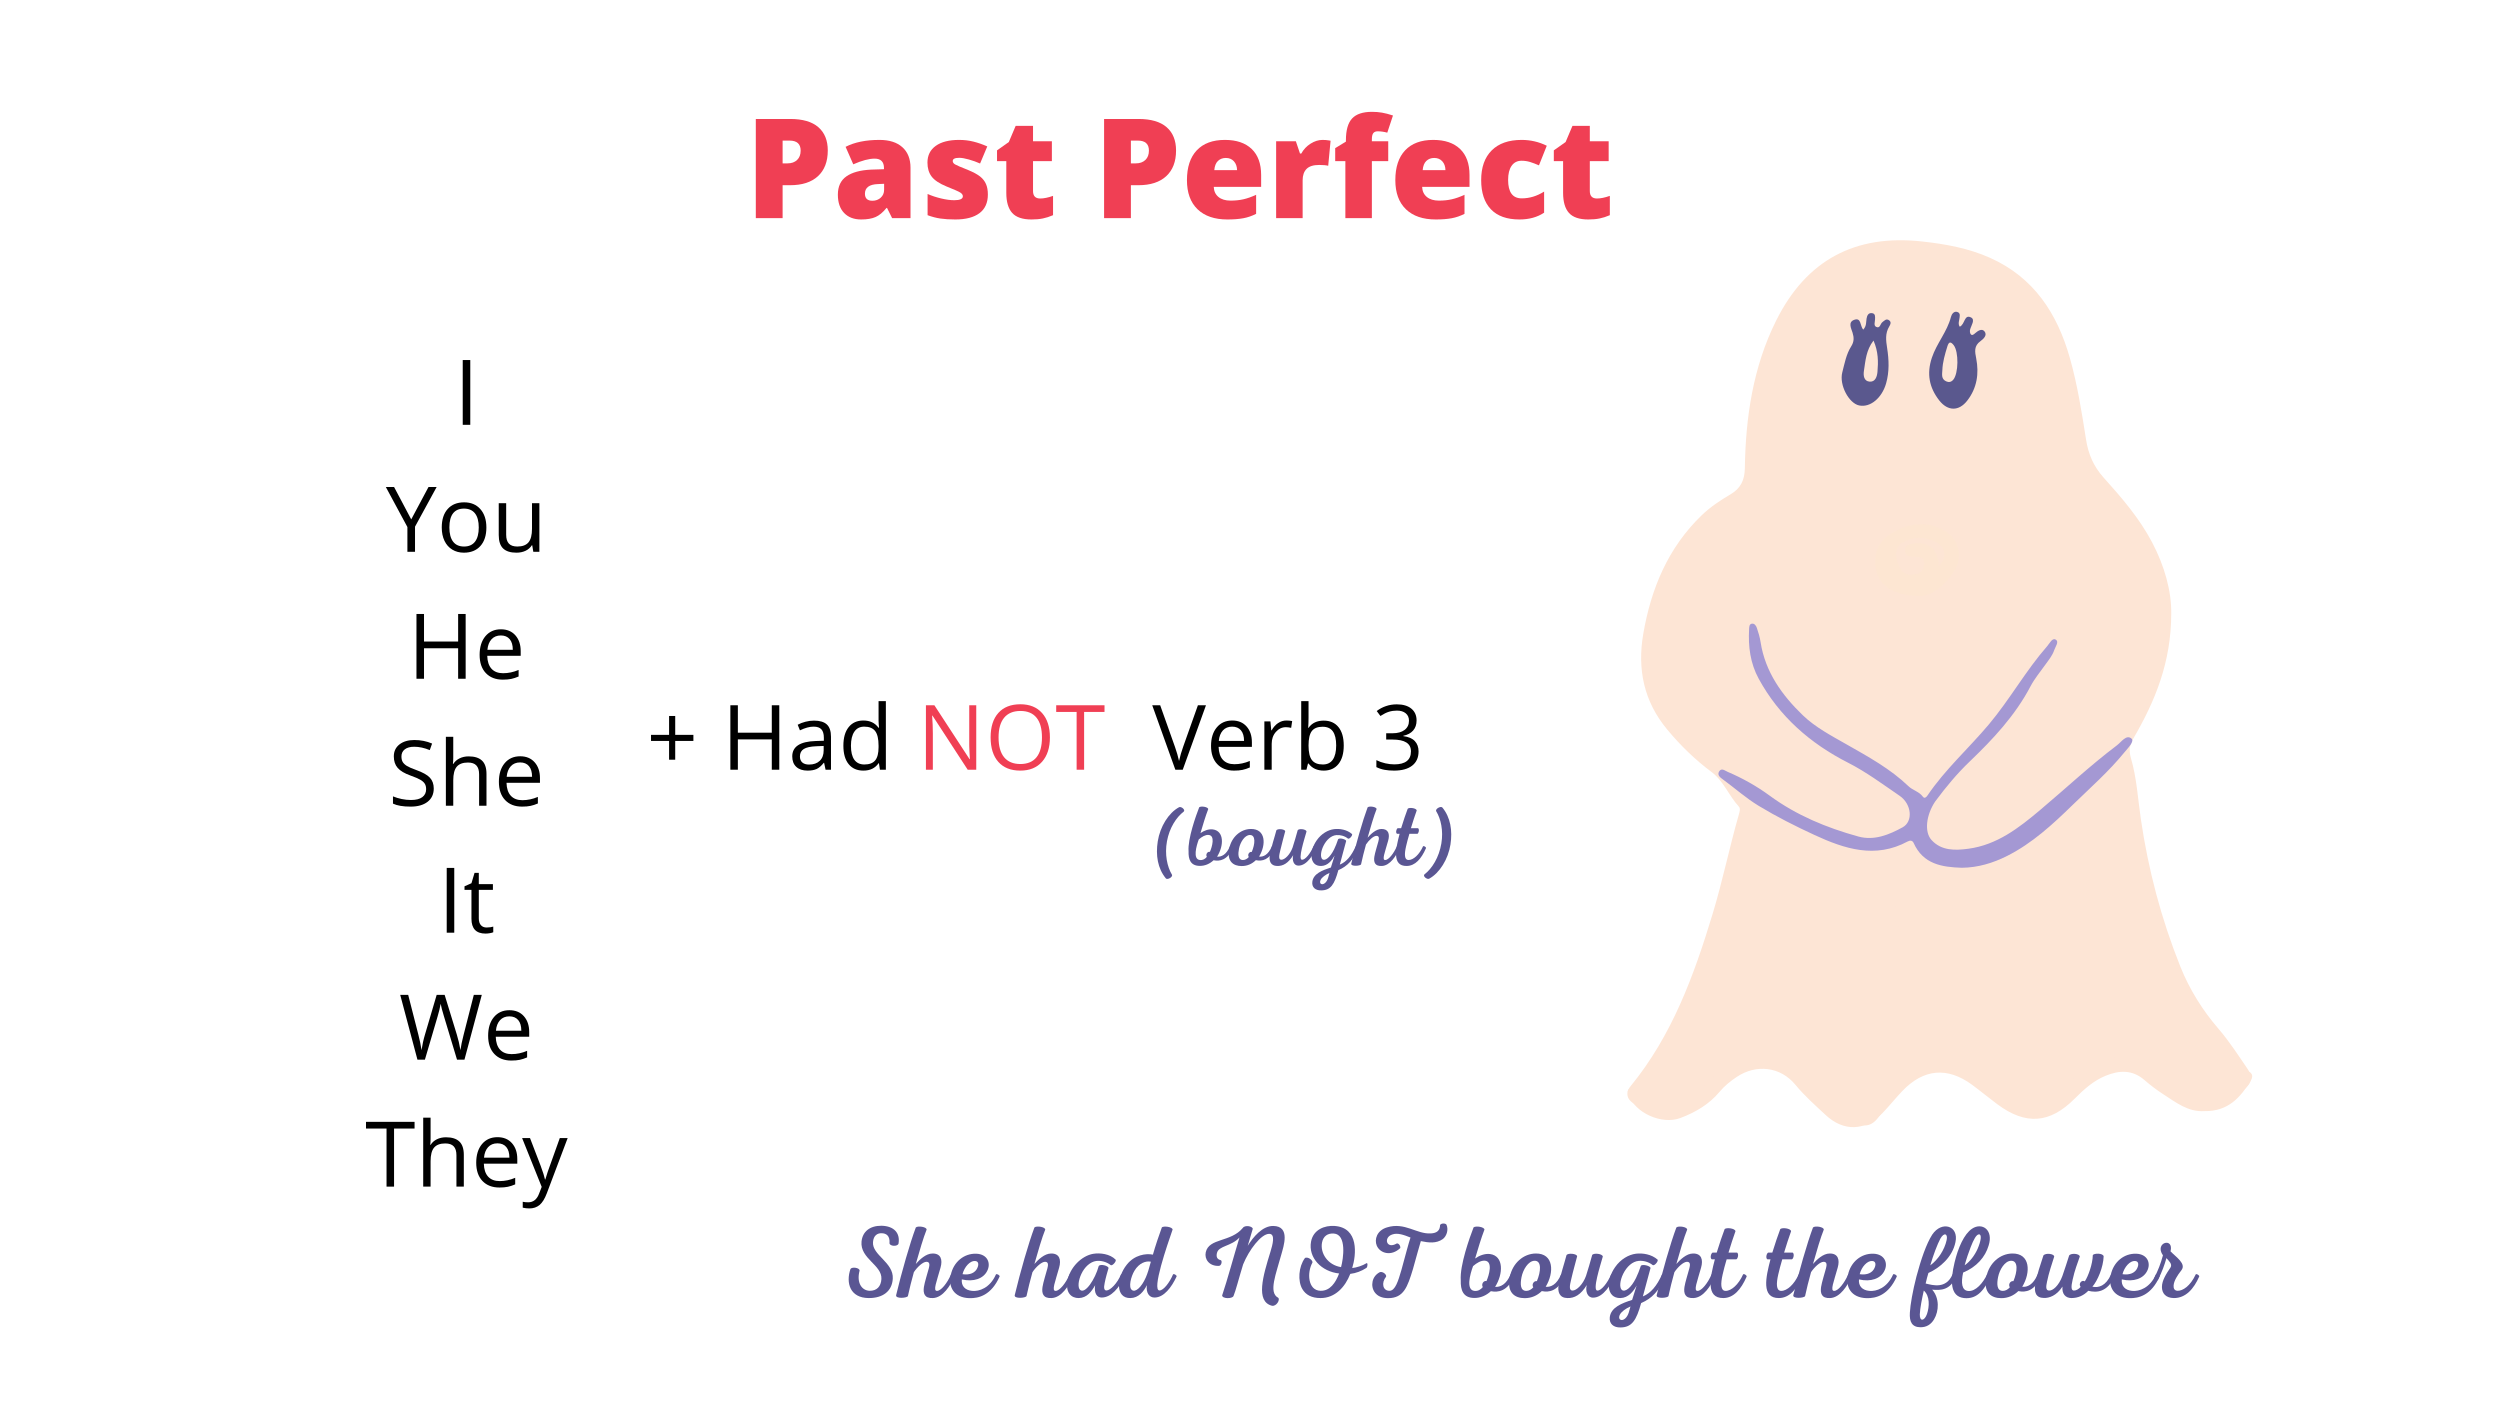 <?xml version="1.0" encoding="UTF-8"?>
<svg xmlns="http://www.w3.org/2000/svg" xmlns:xlink="http://www.w3.org/1999/xlink" width="1440pt" height="810pt" viewBox="0 0 1440 810" version="1.2">
<defs>
<g>
<symbol overflow="visible" id="glyph0-0">
<path style="stroke:none;" d="M 6.797 -57.109 L 39.688 -57.109 L 39.688 0 L 6.797 0 Z M 10.906 -4.062 L 35.594 -4.062 L 35.594 -53.047 L 10.906 -53.047 Z M 10.906 -4.062 "/>
</symbol>
<symbol overflow="visible" id="glyph0-1">
<path style="stroke:none;" d="M 47.625 -38.953 C 47.625 -32.566 45.738 -27.633 41.969 -24.156 C 38.207 -20.688 32.863 -18.953 25.938 -18.953 L 21.609 -18.953 L 21.609 0 L 6.172 0 L 6.172 -57.109 L 25.938 -57.109 C 33.156 -57.109 38.57 -55.531 42.188 -52.375 C 45.812 -49.227 47.625 -44.754 47.625 -38.953 Z M 21.609 -31.531 L 24.422 -31.531 C 26.734 -31.531 28.57 -32.18 29.938 -33.484 C 31.312 -34.785 32 -36.582 32 -38.875 C 32 -42.727 29.863 -44.656 25.594 -44.656 L 21.609 -44.656 Z M 21.609 -31.531 "/>
</symbol>
<symbol overflow="visible" id="glyph0-2">
<path style="stroke:none;" d="M 34.141 0 L 31.219 -5.859 L 30.906 -5.859 C 28.844 -3.305 26.742 -1.562 24.609 -0.625 C 22.473 0.312 19.711 0.781 16.328 0.781 C 12.16 0.781 8.879 -0.469 6.484 -2.969 C 4.086 -5.469 2.891 -8.984 2.891 -13.516 C 2.891 -18.234 4.531 -21.742 7.812 -24.047 C 11.094 -26.348 15.848 -27.645 22.078 -27.938 L 29.453 -28.172 L 29.453 -28.797 C 29.453 -32.441 27.656 -34.266 24.062 -34.266 C 20.832 -34.266 16.734 -33.172 11.766 -30.984 L 7.344 -41.062 C 12.5 -43.719 19.008 -45.047 26.875 -45.047 C 32.551 -45.047 36.945 -43.641 40.062 -40.828 C 43.176 -38.016 44.734 -34.082 44.734 -29.031 L 44.734 0 Z M 22.812 -10 C 24.664 -10 26.25 -10.582 27.562 -11.75 C 28.875 -12.926 29.531 -14.453 29.531 -16.328 L 29.531 -19.766 L 26.016 -19.609 C 20.992 -19.43 18.484 -17.582 18.484 -14.062 C 18.484 -11.352 19.926 -10 22.812 -10 Z M 22.812 -10 "/>
</symbol>
<symbol overflow="visible" id="glyph0-3">
<path style="stroke:none;" d="M 39.453 -13.594 C 39.453 -8.852 37.836 -5.27 34.609 -2.844 C 31.379 -0.426 26.742 0.781 20.703 0.781 C 17.422 0.781 14.566 0.602 12.141 0.25 C 9.723 -0.102 7.254 -0.75 4.734 -1.688 L 4.734 -13.906 C 7.098 -12.863 9.691 -12.004 12.516 -11.328 C 15.348 -10.648 17.867 -10.312 20.078 -10.312 C 23.391 -10.312 25.047 -11.066 25.047 -12.578 C 25.047 -13.359 24.582 -14.055 23.656 -14.672 C 22.727 -15.285 20.039 -16.477 15.594 -18.25 C 11.531 -19.914 8.691 -21.805 7.078 -23.922 C 5.461 -26.047 4.656 -28.738 4.656 -32 C 4.656 -36.113 6.242 -39.316 9.422 -41.609 C 12.598 -43.898 17.086 -45.047 22.891 -45.047 C 25.805 -45.047 28.547 -44.723 31.109 -44.078 C 33.68 -43.441 36.348 -42.516 39.109 -41.297 L 34.969 -31.453 C 32.938 -32.359 30.785 -33.129 28.516 -33.766 C 26.254 -34.41 24.406 -34.734 22.969 -34.734 C 20.469 -34.734 19.219 -34.117 19.219 -32.891 C 19.219 -32.141 19.656 -31.492 20.531 -30.953 C 21.406 -30.422 23.926 -29.336 28.094 -27.703 C 31.188 -26.422 33.492 -25.164 35.016 -23.938 C 36.547 -22.719 37.664 -21.281 38.375 -19.625 C 39.094 -17.977 39.453 -15.969 39.453 -13.594 Z M 39.453 -13.594 "/>
</symbol>
<symbol overflow="visible" id="glyph0-4">
<path style="stroke:none;" d="M 26.953 -11.297 C 29.016 -11.297 31.477 -11.801 34.344 -12.812 L 34.344 -1.688 C 32.281 -0.801 30.316 -0.172 28.453 0.203 C 26.598 0.586 24.422 0.781 21.922 0.781 C 16.785 0.781 13.082 -0.473 10.812 -2.984 C 8.551 -5.504 7.422 -9.367 7.422 -14.578 L 7.422 -32.812 L 2.078 -32.812 L 2.078 -39.031 L 8.875 -43.828 L 12.812 -53.125 L 22.812 -53.125 L 22.812 -44.266 L 33.672 -44.266 L 33.672 -32.812 L 22.812 -32.812 L 22.812 -15.594 C 22.812 -12.727 24.191 -11.297 26.953 -11.297 Z M 26.953 -11.297 "/>
</symbol>
<symbol overflow="visible" id="glyph0-5">
<path style="stroke:none;" d=""/>
</symbol>
<symbol overflow="visible" id="glyph0-6">
<path style="stroke:none;" d="M 26.641 0.781 C 19.273 0.781 13.551 -1.176 9.469 -5.094 C 5.395 -9.02 3.359 -14.602 3.359 -21.844 C 3.359 -29.312 5.242 -35.047 9.016 -39.047 C 12.797 -43.047 18.191 -45.047 25.203 -45.047 C 31.867 -45.047 37.016 -43.305 40.641 -39.828 C 44.273 -36.348 46.094 -31.344 46.094 -24.812 L 46.094 -18.016 L 18.797 -18.016 C 18.898 -15.535 19.801 -13.594 21.5 -12.188 C 23.207 -10.781 25.535 -10.078 28.484 -10.078 C 31.16 -10.078 33.625 -10.332 35.875 -10.844 C 38.133 -11.352 40.578 -12.219 43.203 -13.438 L 43.203 -2.469 C 40.805 -1.238 38.332 -0.391 35.781 0.078 C 33.227 0.547 30.18 0.781 26.641 0.781 Z M 25.75 -34.656 C 23.945 -34.656 22.441 -34.086 21.234 -32.953 C 20.023 -31.816 19.316 -30.039 19.109 -27.625 L 32.234 -27.625 C 32.18 -29.758 31.57 -31.461 30.406 -32.734 C 29.25 -34.016 27.695 -34.656 25.75 -34.656 Z M 25.75 -34.656 "/>
</symbol>
<symbol overflow="visible" id="glyph0-7">
<path style="stroke:none;" d="M 32 -45.047 C 33.32 -45.047 34.582 -44.941 35.781 -44.734 L 36.641 -44.578 L 35.281 -30.156 C 34.031 -30.469 32.297 -30.625 30.078 -30.625 C 26.742 -30.625 24.32 -29.863 22.812 -28.344 C 21.301 -26.82 20.547 -24.629 20.547 -21.766 L 20.547 0 L 5.281 0 L 5.281 -44.266 L 16.641 -44.266 L 19.031 -37.188 L 19.766 -37.188 C 21.047 -39.531 22.82 -41.426 25.094 -42.875 C 27.375 -44.32 29.676 -45.047 32 -45.047 Z M 32 -45.047 "/>
</symbol>
<symbol overflow="visible" id="glyph0-8">
<path style="stroke:none;" d="M 32.312 -32.812 L 22.891 -32.812 L 22.891 0 L 7.625 0 L 7.625 -32.812 L 1.766 -32.812 L 1.766 -40.312 L 7.938 -44.062 L 7.938 -44.812 C 7.938 -50.645 9.125 -54.836 11.5 -57.391 C 13.883 -59.941 17.707 -61.219 22.969 -61.219 C 25 -61.219 26.922 -61.062 28.734 -60.75 C 30.547 -60.438 32.648 -59.891 35.047 -59.109 L 31.766 -49.219 C 29.891 -49.738 28.051 -50 26.25 -50 C 25.082 -50 24.227 -49.641 23.688 -48.922 C 23.156 -48.211 22.891 -47.051 22.891 -45.438 L 22.891 -44.266 L 32.312 -44.266 Z M 32.312 -32.812 "/>
</symbol>
<symbol overflow="visible" id="glyph0-9">
<path style="stroke:none;" d="M 25.438 0.781 C 18.195 0.781 12.707 -1.172 8.969 -5.078 C 5.227 -8.984 3.359 -14.598 3.359 -21.922 C 3.359 -29.266 5.375 -34.953 9.406 -38.984 C 13.445 -43.023 19.191 -45.047 26.641 -45.047 C 31.773 -45.047 36.609 -43.926 41.141 -41.688 L 36.641 -30.391 C 34.797 -31.203 33.094 -31.848 31.531 -32.328 C 29.969 -32.805 28.336 -33.047 26.641 -33.047 C 24.172 -33.047 22.258 -32.082 20.906 -30.156 C 19.551 -28.227 18.875 -25.508 18.875 -22 C 18.875 -14.914 21.488 -11.375 26.719 -11.375 C 31.195 -11.375 35.492 -12.676 39.609 -15.281 L 39.609 -3.125 C 35.68 -0.52 30.957 0.781 25.438 0.781 Z M 25.438 0.781 "/>
</symbol>
<symbol overflow="visible" id="glyph1-0">
<path style="stroke:none;" d="M 4.922 -37.312 L 26.391 -37.312 L 26.391 0 L 4.922 0 Z M 7.578 -2.656 L 23.734 -2.656 L 23.734 -34.656 L 7.578 -34.656 Z M 7.578 -2.656 "/>
</symbol>
<symbol overflow="visible" id="glyph1-1">
<path style="stroke:none;" d="M 5.125 0 L 5.125 -37.312 L 9.469 -37.312 L 9.469 0 Z M 5.125 0 "/>
</symbol>
<symbol overflow="visible" id="glyph1-2">
<path style="stroke:none;" d="M 14.625 -18.656 L 24.578 -37.312 L 29.266 -37.312 L 16.812 -14.469 L 16.812 0 L 12.422 0 L 12.422 -14.266 L 0 -37.312 L 4.75 -37.312 Z M 14.625 -18.656 "/>
</symbol>
<symbol overflow="visible" id="glyph1-3">
<path style="stroke:none;" d="M 28.641 -14.016 C 28.641 -9.453 27.488 -5.891 25.188 -3.328 C 22.895 -0.766 19.723 0.516 15.672 0.516 C 13.172 0.516 10.945 -0.07 9 -1.25 C 7.062 -2.426 5.566 -4.109 4.516 -6.297 C 3.461 -8.492 2.938 -11.066 2.938 -14.016 C 2.938 -18.566 4.078 -22.113 6.359 -24.656 C 8.641 -27.207 11.801 -28.484 15.844 -28.484 C 19.758 -28.484 22.867 -27.18 25.172 -24.578 C 27.484 -21.973 28.641 -18.453 28.641 -14.016 Z M 7.328 -14.016 C 7.328 -10.441 8.039 -7.719 9.469 -5.844 C 10.895 -3.969 12.992 -3.031 15.766 -3.031 C 18.547 -3.031 20.656 -3.961 22.094 -5.828 C 23.531 -7.691 24.25 -10.422 24.25 -14.016 C 24.25 -17.566 23.531 -20.266 22.094 -22.109 C 20.656 -23.953 18.531 -24.875 15.719 -24.875 C 12.945 -24.875 10.852 -23.961 9.438 -22.141 C 8.031 -20.328 7.328 -17.617 7.328 -14.016 Z M 7.328 -14.016 "/>
</symbol>
<symbol overflow="visible" id="glyph1-4">
<path style="stroke:none;" d="M 8.469 -27.969 L 8.469 -9.828 C 8.469 -7.547 8.988 -5.844 10.031 -4.719 C 11.07 -3.594 12.695 -3.031 14.906 -3.031 C 17.832 -3.031 19.969 -3.828 21.312 -5.422 C 22.664 -7.023 23.344 -9.641 23.344 -13.266 L 23.344 -27.969 L 27.594 -27.969 L 27.594 0 L 24.094 0 L 23.484 -3.75 L 23.25 -3.75 C 22.383 -2.375 21.18 -1.316 19.641 -0.578 C 18.098 0.148 16.344 0.516 14.375 0.516 C 10.969 0.516 8.414 -0.289 6.719 -1.906 C 5.031 -3.531 4.188 -6.117 4.188 -9.672 L 4.188 -27.969 Z M 8.469 -27.969 "/>
</symbol>
<symbol overflow="visible" id="glyph1-5">
<path style="stroke:none;" d="M 33.453 0 L 29.125 0 L 29.125 -17.562 L 9.469 -17.562 L 9.469 0 L 5.125 0 L 5.125 -37.312 L 9.469 -37.312 L 9.469 -21.438 L 29.125 -21.438 L 29.125 -37.312 L 33.453 -37.312 Z M 33.453 0 "/>
</symbol>
<symbol overflow="visible" id="glyph1-6">
<path style="stroke:none;" d="M 16.312 0.516 C 12.176 0.516 8.91 -0.742 6.516 -3.266 C 4.129 -5.785 2.938 -9.281 2.938 -13.75 C 2.938 -18.258 4.047 -21.844 6.266 -24.5 C 8.484 -27.156 11.461 -28.484 15.203 -28.484 C 18.711 -28.484 21.488 -27.328 23.531 -25.016 C 25.57 -22.711 26.594 -19.676 26.594 -15.906 L 26.594 -13.219 L 7.328 -13.219 C 7.41 -9.938 8.238 -7.441 9.812 -5.734 C 11.383 -4.035 13.598 -3.188 16.453 -3.188 C 19.473 -3.188 22.453 -3.816 25.391 -5.078 L 25.391 -1.297 C 23.891 -0.648 22.473 -0.188 21.141 0.094 C 19.805 0.375 18.195 0.516 16.312 0.516 Z M 15.156 -24.938 C 12.914 -24.938 11.125 -24.203 9.781 -22.734 C 8.445 -21.273 7.66 -19.254 7.422 -16.672 L 22.047 -16.672 C 22.047 -19.336 21.453 -21.379 20.266 -22.797 C 19.078 -24.223 17.375 -24.938 15.156 -24.938 Z M 15.156 -24.938 "/>
</symbol>
<symbol overflow="visible" id="glyph1-7">
<path style="stroke:none;" d="M 26.188 -9.922 C 26.188 -6.641 24.992 -4.078 22.609 -2.234 C 20.223 -0.398 16.988 0.516 12.906 0.516 C 8.488 0.516 5.086 -0.055 2.703 -1.203 L 2.703 -5.391 C 4.234 -4.742 5.898 -4.234 7.703 -3.859 C 9.504 -3.484 11.289 -3.297 13.062 -3.297 C 15.957 -3.297 18.133 -3.844 19.594 -4.938 C 21.062 -6.031 21.797 -7.555 21.797 -9.516 C 21.797 -10.805 21.535 -11.863 21.016 -12.688 C 20.492 -13.52 19.625 -14.285 18.406 -14.984 C 17.195 -15.68 15.348 -16.473 12.859 -17.359 C 9.391 -18.598 6.91 -20.066 5.422 -21.766 C 3.93 -23.473 3.188 -25.691 3.188 -28.422 C 3.188 -31.305 4.266 -33.598 6.422 -35.297 C 8.586 -36.992 11.445 -37.844 15 -37.844 C 18.707 -37.844 22.117 -37.164 25.234 -35.812 L 23.891 -32.031 C 20.805 -33.32 17.812 -33.969 14.906 -33.969 C 12.602 -33.969 10.805 -33.473 9.516 -32.484 C 8.223 -31.492 7.578 -30.125 7.578 -28.375 C 7.578 -27.082 7.816 -26.023 8.297 -25.203 C 8.773 -24.379 9.578 -23.617 10.703 -22.922 C 11.836 -22.234 13.57 -21.473 15.906 -20.641 C 19.812 -19.242 22.5 -17.742 23.969 -16.141 C 25.445 -14.547 26.188 -12.473 26.188 -9.922 Z M 26.188 -9.922 "/>
</symbol>
<symbol overflow="visible" id="glyph1-8">
<path style="stroke:none;" d="M 23.625 0 L 23.625 -18.094 C 23.625 -20.375 23.102 -22.07 22.062 -23.188 C 21.031 -24.312 19.41 -24.875 17.203 -24.875 C 14.254 -24.875 12.102 -24.07 10.75 -22.469 C 9.406 -20.875 8.734 -18.258 8.734 -14.625 L 8.734 0 L 4.484 0 L 4.484 -39.703 L 8.734 -39.703 L 8.734 -27.688 C 8.734 -26.238 8.664 -25.039 8.531 -24.094 L 8.781 -24.094 C 9.613 -25.438 10.801 -26.492 12.344 -27.266 C 13.883 -28.035 15.641 -28.422 17.609 -28.422 C 21.023 -28.422 23.586 -27.609 25.297 -25.984 C 27.016 -24.367 27.875 -21.789 27.875 -18.25 L 27.875 0 Z M 23.625 0 "/>
</symbol>
<symbol overflow="visible" id="glyph1-9">
<path style="stroke:none;" d="M 13.531 -2.984 C 14.281 -2.984 15 -3.035 15.688 -3.141 C 16.383 -3.254 16.941 -3.375 17.359 -3.5 L 17.359 -0.25 C 16.898 -0.031 16.223 0.148 15.328 0.297 C 14.43 0.441 13.625 0.516 12.906 0.516 C 7.5 0.516 4.797 -2.332 4.797 -8.031 L 4.797 -24.672 L 0.797 -24.672 L 0.797 -26.719 L 4.797 -28.484 L 6.578 -34.453 L 9.031 -34.453 L 9.031 -27.969 L 17.156 -27.969 L 17.156 -24.672 L 9.031 -24.672 L 9.031 -8.219 C 9.031 -6.531 9.43 -5.234 10.234 -4.328 C 11.035 -3.43 12.133 -2.984 13.531 -2.984 Z M 13.531 -2.984 "/>
</symbol>
<symbol overflow="visible" id="glyph1-10">
<path style="stroke:none;" d="M 37.688 0 L 33.406 0 L 25.875 -24.984 C 25.52 -26.086 25.117 -27.484 24.672 -29.172 C 24.234 -30.859 24.004 -31.867 23.984 -32.203 C 23.609 -29.961 23.016 -27.504 22.203 -24.828 L 14.906 0 L 10.609 0 L 0.688 -37.312 L 5.281 -37.312 L 11.172 -14.266 C 11.992 -11.035 12.594 -8.109 12.969 -5.484 C 13.426 -8.598 14.102 -11.645 15 -14.625 L 21.688 -37.312 L 26.281 -37.312 L 33.297 -14.422 C 34.117 -11.785 34.812 -8.805 35.375 -5.484 C 35.695 -7.898 36.305 -10.844 37.203 -14.312 L 43.078 -37.312 L 47.672 -37.312 Z M 37.688 0 "/>
</symbol>
<symbol overflow="visible" id="glyph1-11">
<path style="stroke:none;" d="M 16.609 0 L 12.281 0 L 12.281 -33.453 L 0.453 -33.453 L 0.453 -37.312 L 28.422 -37.312 L 28.422 -33.453 L 16.609 -33.453 Z M 16.609 0 "/>
</symbol>
<symbol overflow="visible" id="glyph1-12">
<path style="stroke:none;" d="M 0.047 -27.969 L 4.594 -27.969 L 10.719 -12.016 C 12.062 -8.379 12.895 -5.754 13.219 -4.141 L 13.422 -4.141 C 13.641 -5.004 14.102 -6.484 14.812 -8.578 C 15.52 -10.68 17.832 -17.145 21.75 -27.969 L 26.281 -27.969 L 14.266 3.875 C 13.078 7.02 11.688 9.254 10.094 10.578 C 8.5 11.898 6.547 12.562 4.234 12.562 C 2.941 12.562 1.664 12.414 0.406 12.125 L 0.406 8.734 C 1.344 8.93 2.391 9.031 3.547 9.031 C 6.453 9.031 8.531 7.398 9.781 4.141 L 11.328 0.156 Z M 0.047 -27.969 "/>
</symbol>
<symbol overflow="visible" id="glyph2-0">
<path style="stroke:none;" d="M 4.906 -37.125 L 26.25 -37.125 L 26.25 0 L 4.906 0 Z M 7.547 -2.641 L 23.609 -2.641 L 23.609 -34.484 L 7.547 -34.484 Z M 7.547 -2.641 "/>
</symbol>
<symbol overflow="visible" id="glyph2-1">
<path style="stroke:none;" d="M 16.578 -20.078 L 27.047 -20.078 L 27.047 -16.578 L 16.578 -16.578 L 16.578 -5.766 L 13.047 -5.766 L 13.047 -16.578 L 2.641 -16.578 L 2.641 -20.078 L 13.047 -20.078 L 13.047 -30.953 L 16.578 -30.953 Z M 16.578 -20.078 "/>
</symbol>
<symbol overflow="visible" id="glyph2-2">
<path style="stroke:none;" d=""/>
</symbol>
<symbol overflow="visible" id="glyph2-3">
<path style="stroke:none;" d="M 33.281 0 L 28.969 0 L 28.969 -17.469 L 9.422 -17.469 L 9.422 0 L 5.109 0 L 5.109 -37.125 L 9.422 -37.125 L 9.422 -21.328 L 28.969 -21.328 L 28.969 -37.125 L 33.281 -37.125 Z M 33.281 0 "/>
</symbol>
<symbol overflow="visible" id="glyph2-4">
<path style="stroke:none;" d="M 21.578 0 L 20.75 -3.969 L 20.547 -3.969 C 19.148 -2.219 17.766 -1.031 16.391 -0.406 C 15.016 0.207 13.289 0.516 11.219 0.516 C 8.457 0.516 6.297 -0.195 4.734 -1.625 C 3.172 -3.051 2.391 -5.07 2.391 -7.688 C 2.391 -13.312 6.883 -16.258 15.875 -16.531 L 20.594 -16.688 L 20.594 -18.406 C 20.594 -20.594 20.125 -22.207 19.188 -23.25 C 18.25 -24.289 16.742 -24.812 14.672 -24.812 C 12.359 -24.812 9.738 -24.098 6.812 -22.672 L 5.516 -25.906 C 6.879 -26.645 8.379 -27.223 10.016 -27.641 C 11.648 -28.066 13.289 -28.281 14.938 -28.281 C 18.25 -28.281 20.703 -27.547 22.297 -26.078 C 23.898 -24.609 24.703 -22.25 24.703 -19 L 24.703 0 Z M 12.062 -2.969 C 14.688 -2.969 16.742 -3.688 18.234 -5.125 C 19.734 -6.562 20.484 -8.578 20.484 -11.172 L 20.484 -13.688 L 16.281 -13.516 C 12.926 -13.391 10.508 -12.863 9.031 -11.938 C 7.551 -11.02 6.812 -9.586 6.812 -7.641 C 6.812 -6.117 7.27 -4.957 8.188 -4.156 C 9.113 -3.363 10.406 -2.969 12.062 -2.969 Z M 12.062 -2.969 "/>
</symbol>
<symbol overflow="visible" id="glyph2-5">
<path style="stroke:none;" d="M 23.406 -3.734 L 23.188 -3.734 C 21.238 -0.898 18.328 0.516 14.453 0.516 C 10.805 0.516 7.973 -0.727 5.953 -3.219 C 3.93 -5.707 2.922 -9.25 2.922 -13.844 C 2.922 -18.426 3.938 -21.988 5.969 -24.531 C 8 -27.07 10.828 -28.344 14.453 -28.344 C 18.223 -28.344 21.113 -26.969 23.125 -24.219 L 23.469 -24.219 L 23.281 -26.234 L 23.188 -28.188 L 23.188 -39.516 L 27.391 -39.516 L 27.391 0 L 23.969 0 Z M 14.984 -3.016 C 17.859 -3.016 19.941 -3.797 21.234 -5.359 C 22.535 -6.93 23.188 -9.461 23.188 -12.953 L 23.188 -13.844 C 23.188 -17.781 22.531 -20.594 21.219 -22.281 C 19.906 -23.969 17.812 -24.812 14.938 -24.812 C 12.457 -24.812 10.562 -23.848 9.25 -21.922 C 7.938 -20.004 7.281 -17.289 7.281 -13.781 C 7.281 -10.227 7.93 -7.547 9.234 -5.734 C 10.547 -3.922 12.461 -3.016 14.984 -3.016 Z M 14.984 -3.016 "/>
</symbol>
<symbol overflow="visible" id="glyph2-6">
<path style="stroke:none;" d="M 34.094 0 L 29.172 0 L 8.891 -31.156 L 8.688 -31.156 C 8.957 -27.5 9.094 -24.145 9.094 -21.094 L 9.094 0 L 5.109 0 L 5.109 -37.125 L 9.984 -37.125 L 30.219 -6.094 L 30.422 -6.094 C 30.391 -6.551 30.312 -8.02 30.188 -10.5 C 30.07 -12.977 30.031 -14.75 30.062 -15.812 L 30.062 -37.125 L 34.094 -37.125 Z M 34.094 0 "/>
</symbol>
<symbol overflow="visible" id="glyph2-7">
<path style="stroke:none;" d="M 37.328 -18.609 C 37.328 -12.672 35.82 -8 32.812 -4.594 C 29.812 -1.188 25.633 0.516 20.281 0.516 C 14.82 0.516 10.602 -1.156 7.625 -4.5 C 4.656 -7.844 3.172 -12.562 3.172 -18.656 C 3.172 -24.707 4.66 -29.395 7.641 -32.719 C 10.617 -36.039 14.852 -37.703 20.344 -37.703 C 25.676 -37.703 29.836 -36.008 32.828 -32.625 C 35.828 -29.238 37.328 -24.566 37.328 -18.609 Z M 7.75 -18.609 C 7.75 -13.586 8.816 -9.773 10.953 -7.172 C 13.098 -4.578 16.207 -3.281 20.281 -3.281 C 24.395 -3.281 27.5 -4.57 29.594 -7.156 C 31.695 -9.75 32.75 -13.566 32.75 -18.609 C 32.75 -23.609 31.703 -27.395 29.609 -29.969 C 27.523 -32.551 24.438 -33.844 20.344 -33.844 C 16.227 -33.844 13.098 -32.539 10.953 -29.938 C 8.816 -27.344 7.75 -23.566 7.75 -18.609 Z M 7.75 -18.609 "/>
</symbol>
<symbol overflow="visible" id="glyph2-8">
<path style="stroke:none;" d="M 16.531 0 L 12.219 0 L 12.219 -33.281 L 0.453 -33.281 L 0.453 -37.125 L 28.281 -37.125 L 28.281 -33.281 L 16.531 -33.281 Z M 16.531 0 "/>
</symbol>
<symbol overflow="visible" id="glyph2-9">
<path style="stroke:none;" d="M 26.312 -37.125 L 30.953 -37.125 L 17.578 0 L 13.312 0 L 0 -37.125 L 4.578 -37.125 L 13.109 -13.109 C 14.086 -10.348 14.863 -7.66 15.438 -5.047 C 16.051 -7.797 16.848 -10.531 17.828 -13.25 Z M 26.312 -37.125 "/>
</symbol>
<symbol overflow="visible" id="glyph2-10">
<path style="stroke:none;" d="M 16.219 0.516 C 12.113 0.516 8.867 -0.738 6.484 -3.25 C 4.109 -5.758 2.922 -9.238 2.922 -13.688 C 2.922 -18.176 4.023 -21.738 6.234 -24.375 C 8.441 -27.02 11.41 -28.344 15.141 -28.344 C 18.617 -28.344 21.375 -27.191 23.406 -24.891 C 25.438 -22.598 26.453 -19.57 26.453 -15.812 L 26.453 -13.156 L 7.281 -13.156 C 7.375 -9.883 8.203 -7.398 9.766 -5.703 C 11.328 -4.016 13.531 -3.172 16.375 -3.172 C 19.375 -3.172 22.336 -3.797 25.266 -5.047 L 25.266 -1.297 C 23.773 -0.648 22.363 -0.188 21.031 0.094 C 19.707 0.375 18.102 0.516 16.219 0.516 Z M 15.078 -24.812 C 12.848 -24.812 11.066 -24.082 9.734 -22.625 C 8.41 -21.164 7.629 -19.148 7.391 -16.578 L 21.938 -16.578 C 21.938 -19.234 21.344 -21.27 20.156 -22.688 C 18.977 -24.102 17.285 -24.812 15.078 -24.812 Z M 15.078 -24.812 "/>
</symbol>
<symbol overflow="visible" id="glyph2-11">
<path style="stroke:none;" d="M 17.172 -28.344 C 18.398 -28.344 19.504 -28.238 20.484 -28.031 L 19.906 -24.125 C 18.758 -24.375 17.742 -24.5 16.859 -24.5 C 14.609 -24.5 12.68 -23.582 11.078 -21.75 C 9.484 -19.926 8.688 -17.656 8.688 -14.938 L 8.688 0 L 4.469 0 L 4.469 -27.828 L 7.953 -27.828 L 8.438 -22.672 L 8.641 -22.672 C 9.672 -24.484 10.91 -25.879 12.359 -26.859 C 13.816 -27.848 15.422 -28.344 17.172 -28.344 Z M 17.172 -28.344 "/>
</symbol>
<symbol overflow="visible" id="glyph2-12">
<path style="stroke:none;" d="M 17.422 -28.281 C 21.078 -28.281 23.914 -27.031 25.938 -24.531 C 27.957 -22.039 28.969 -18.508 28.969 -13.938 C 28.969 -9.363 27.945 -5.812 25.906 -3.281 C 23.875 -0.75 21.047 0.516 17.422 0.516 C 15.609 0.516 13.953 0.18 12.453 -0.484 C 10.953 -1.16 9.695 -2.191 8.688 -3.578 L 8.375 -3.578 L 7.484 0 L 4.469 0 L 4.469 -39.516 L 8.688 -39.516 L 8.688 -29.906 C 8.688 -27.758 8.617 -25.832 8.484 -24.125 L 8.688 -24.125 C 10.645 -26.895 13.555 -28.281 17.422 -28.281 Z M 16.812 -24.75 C 13.938 -24.75 11.863 -23.926 10.594 -22.281 C 9.32 -20.633 8.688 -17.852 8.688 -13.938 C 8.688 -10.031 9.336 -7.234 10.641 -5.547 C 11.941 -3.859 14.031 -3.016 16.906 -3.016 C 19.5 -3.016 21.43 -3.957 22.703 -5.844 C 23.973 -7.738 24.609 -10.453 24.609 -13.984 C 24.609 -17.609 23.973 -20.305 22.703 -22.078 C 21.43 -23.859 19.469 -24.75 16.812 -24.75 Z M 16.812 -24.75 "/>
</symbol>
<symbol overflow="visible" id="glyph2-13">
<path style="stroke:none;" d="M 25.547 -28.391 C 25.547 -26.016 24.879 -24.07 23.547 -22.562 C 22.223 -21.062 20.344 -20.055 17.906 -19.547 L 17.906 -19.344 C 20.883 -18.977 23.094 -18.031 24.531 -16.5 C 25.969 -14.977 26.688 -12.984 26.688 -10.516 C 26.688 -6.973 25.457 -4.25 23 -2.344 C 20.551 -0.438 17.066 0.516 12.547 0.516 C 10.578 0.516 8.773 0.363 7.141 0.062 C 5.516 -0.227 3.93 -0.75 2.391 -1.5 L 2.391 -5.516 C 3.992 -4.711 5.707 -4.102 7.531 -3.688 C 9.352 -3.281 11.078 -3.078 12.703 -3.078 C 19.109 -3.078 22.312 -5.586 22.312 -10.609 C 22.312 -15.117 18.773 -17.375 11.703 -17.375 L 8.047 -17.375 L 8.047 -21 L 11.75 -21 C 14.645 -21 16.938 -21.633 18.625 -22.906 C 20.32 -24.188 21.172 -25.961 21.172 -28.234 C 21.172 -30.047 20.547 -31.469 19.297 -32.5 C 18.055 -33.531 16.375 -34.047 14.25 -34.047 C 12.625 -34.047 11.086 -33.828 9.641 -33.391 C 8.203 -32.953 6.562 -32.141 4.719 -30.953 L 2.594 -33.797 C 4.113 -34.992 5.867 -35.938 7.859 -36.625 C 9.848 -37.312 11.941 -37.656 14.141 -37.656 C 17.742 -37.656 20.547 -36.828 22.547 -35.172 C 24.547 -33.523 25.547 -31.266 25.547 -28.391 Z M 25.547 -28.391 "/>
</symbol>
<symbol overflow="visible" id="glyph3-0">
<path style="stroke:none;" d="M 33.805 -30.797 C 34.867 -36.871 31.266 -40.941 24.07 -41.121 C 17.285 -41.18 13.098 -37.758 12.508 -32.035 C 11.562 -22.125 24.426 -18.523 23.953 -10.441 C 23.715 -6.137 21.297 -3.598 17.168 -3.656 C 12.742 -3.777 9.5 -8.141 11.387 -15.281 C 11.387 -16.992 6.961 -17.582 6.137 -16.223 C 3.363 -8.141 5.898 0.473 16.637 0.531 C 24.66 0.59 30.086 -3.305 30.5 -10.617 C 31.09 -20 18.523 -24.188 19.113 -31.68 C 19.352 -35.633 21.828 -36.871 23.953 -36.812 C 26.902 -36.812 28.965 -35.219 28.613 -30.973 C 28.906 -29.262 33.215 -29.027 33.805 -30.797 Z M 33.805 -30.797 "/>
</symbol>
<symbol overflow="visible" id="glyph3-1">
<path style="stroke:none;" d="M 8.672 -40.117 C 5.309 -31.148 0.531 -14.512 -2.656 -1.18 C -3.246 1.121 3.836 0.531 4.129 -0.648 C 5.191 -5.547 6.016 -8.789 7.551 -14.395 C 9.617 -17.461 12.742 -20.293 14.75 -20.352 C 16.871 -20.414 16.637 -18.406 16.164 -16.637 C 15.516 -14.16 13.688 -8.379 13.332 -5.84 C 12.801 -2.184 13.629 0.766 18.523 0.531 C 24.305 0.297 28.496 -6.547 30.973 -11.859 C 31.328 -12.566 29.203 -13.805 28.906 -13.039 C 26.844 -8.141 23.242 -3.656 20.941 -3.598 C 18.348 -3.422 20.707 -9.027 22.891 -16.93 C 24.246 -21.652 23.066 -25.191 18.289 -25.133 C 14.512 -25.133 10.855 -21.594 8.672 -19.113 C 10.617 -26.016 13.156 -34.688 14.867 -38.82 C 15.223 -40.41 9.852 -41.297 8.672 -40.117 Z M 8.672 -40.117 "/>
</symbol>
<symbol overflow="visible" id="glyph3-2">
<path style="stroke:none;" d="M 14.984 -25.016 C 8.082 -25.25 1.887 -20.414 0.297 -12.684 C -1.18 -6.078 2.004 0.297 10.973 0.59 C 16.578 0.766 23.656 -1.18 28.438 -11.859 C 28.73 -12.566 26.664 -13.746 26.312 -13.039 C 22.891 -5.25 16.637 -3.188 12.625 -3.598 C 8.496 -4.012 6.312 -6.43 6.668 -10.207 C 13.512 -8.613 19.113 -10.68 21.297 -15.102 C 23.539 -19.41 21.594 -24.777 14.984 -25.016 Z M 14.219 -20.824 C 16.461 -20.766 16.52 -18.641 15.574 -16.695 C 14.395 -14.102 11.445 -12.566 7.078 -13.215 C 8.141 -17.461 11.445 -21.004 14.219 -20.824 Z M 14.219 -20.824 "/>
</symbol>
<symbol overflow="visible" id="glyph3-3">
<path style="stroke:none;" d="M 14.039 -24.953 C 7.375 -23.832 0.473 -17.051 -0.824 -9.145 C -1.887 -2.535 1.414 0.59 5.723 0.531 C 10.5 0.414 13.098 -3.246 15.16 -6.844 C 14.453 -2.477 16.047 0.234 18.879 0.234 C 24.426 0.234 29.027 -5.426 32.094 -11.859 C 32.445 -12.566 30.324 -13.746 30.027 -13.039 C 27.906 -7.906 23.895 -3.895 21.711 -3.836 C 20.352 -3.836 20 -5.191 20.648 -8.141 C 21.18 -11.031 22.242 -14.57 22.891 -16.812 C 22.652 -18.051 18.289 -19.293 17.227 -17.934 C 15.223 -10.383 9.32 -1.414 6.43 -4.246 C 5.074 -5.605 5.426 -9.617 7.258 -13.449 C 9.086 -17.344 12.328 -20.352 15.75 -20.824 C 18.465 -21.18 21.77 -20.352 24.188 -18.406 C 25.133 -17.934 27.551 -20.648 26.961 -21.594 C 23.656 -24.953 17.934 -25.605 14.039 -24.953 Z M 14.039 -24.953 "/>
</symbol>
<symbol overflow="visible" id="glyph3-4">
<path style="stroke:none;" d="M 23.895 -40.117 C 22.477 -36.34 20 -28.965 18.762 -24.484 C 14.75 -25.309 8.141 -24.363 3.715 -18.703 C -2.301 -11.211 -2.949 0.766 5.84 0.531 C 10.5 0.473 13.512 -3.305 15.281 -6.902 C 14.691 -2.477 16.637 0.297 19.762 0.234 C 25.074 0.176 29.496 -5.605 32.387 -11.859 C 32.742 -12.566 30.676 -13.746 30.324 -13.039 C 28.375 -8.379 24.895 -3.895 22.594 -3.836 C 17.875 -3.715 27.078 -30.145 30.086 -38.879 C 30.145 -40.531 24.66 -41.18 23.895 -40.117 Z M 17.582 -20.414 C 16.637 -16.754 15.633 -13.512 14.691 -11.387 C 12.152 -5.547 8.613 -2.598 6.727 -4.07 C 4.484 -5.547 6.137 -11.918 8.141 -15.223 C 10.797 -19.645 14.691 -21.004 17.582 -20.414 Z M 17.582 -20.414 "/>
</symbol>
<symbol overflow="visible" id="glyph3-5">
<path style="stroke:none;" d="M 44.188 -41 C 38.051 -41.059 32.625 -34.629 29.555 -29.555 C 30.383 -32.445 31.621 -36.457 32.445 -39.352 C 32.27 -40.941 27.844 -41.652 26.727 -39.879 C 19.824 -31.504 7.199 -34.156 5.367 -25.84 C 4.484 -21.828 7.375 -17.816 12.859 -17.992 C 14.512 -17.992 14.984 -21.062 13.98 -21.297 C 11.801 -21.828 11.328 -23.305 11.801 -25.367 C 12.742 -29.676 20 -29.145 24.777 -34.336 C 21.355 -23.125 17.875 -10.09 14.809 -1.004 C 14.809 1.004 20.648 1.062 21.355 -0.648 C 22.594 -3.539 24.305 -10.441 26.902 -18.879 C 30.266 -27.195 37.285 -36.457 41.887 -36.457 C 45.664 -36.52 43.832 -30.086 42.594 -26.016 C 38.348 -12.27 33.922 2.477 43.48 4.957 C 46.074 5.488 48.375 1.414 47.078 0.355 C 41.297 -2.656 45.957 -13.57 48.906 -24.602 C 50.145 -29.145 54.336 -40.941 44.188 -41 Z M 44.188 -41 "/>
</symbol>
<symbol overflow="visible" id="glyph3-6">
<path style="stroke:none;" d="M 27.137 -41 C 21.473 -41.414 14.867 -38.938 13.57 -31.977 C 11.859 -22.652 19.645 -14.691 29.734 -13.629 C 27.727 -8.258 24.484 -3.539 19.055 -3.656 C 11.621 -3.836 11.211 -14.219 14.336 -19.824 C 14.867 -21.297 11.387 -23.598 10.027 -22.477 C 6.371 -17.523 5.84 -9.262 8.555 -4.66 C 10.5 -1.355 13.863 0.531 18.996 0.531 C 27.434 0.59 33.273 -5.898 36.164 -13.391 C 39.527 -13.805 42.594 -14.984 45.426 -16.812 C 46.254 -17.344 46.312 -20.117 45.484 -19.527 C 43.242 -18.113 39.879 -17.051 37.285 -16.754 C 39.645 -24.426 41.238 -40 27.137 -41 Z M 26.664 -36.637 C 34.219 -36.164 32.211 -22.184 30.855 -17.285 C 23.066 -18.523 18.762 -25.426 19.883 -31.387 C 20.59 -35.16 23.184 -36.871 26.664 -36.637 Z M 26.664 -36.637 "/>
</symbol>
<symbol overflow="visible" id="glyph3-7">
<path style="stroke:none;" d="M 13.922 -40.176 C 8.082 -38.465 6.488 -33.215 8.023 -29.617 C 10.027 -25.074 16.461 -23.422 21.531 -28.258 C 21.828 -29.262 20.766 -31.148 19.527 -30.914 C 13.512 -27.316 11.68 -34.453 16.992 -36.105 C 19.941 -37.168 23.598 -35.867 27.434 -34.336 C 26.074 -30.086 24.777 -25.016 22.184 -15.574 C 20.352 -9.262 18.641 -3.715 15.398 -3.656 C 11.504 -3.539 10.441 -8.199 13.391 -11.801 C 13.746 -13.098 11.387 -14.926 9.793 -14.395 C 7.492 -13.215 6.078 -11.27 5.605 -9.027 C 4.66 -4.719 7.199 0.648 14.629 0.59 C 23.539 0.531 25.723 -5.898 28.848 -16.164 C 31.148 -24.246 32.152 -28.258 33.391 -32.27 C 37.875 -31.328 42.242 -30.797 45.957 -33.391 C 48.082 -34.867 49.555 -38.699 48.141 -41.77 C 47.492 -42.652 45.012 -42.652 44.48 -41.531 C 44.422 -38.465 42.77 -36.871 39.113 -36.695 C 30.914 -36.223 24.129 -43.359 13.922 -40.176 Z M 13.922 -40.176 "/>
</symbol>
<symbol overflow="visible" id="glyph3-8">
<path style="stroke:none;" d="M 8.555 0.473 C 12.152 0.531 15.516 -0.945 18.172 -3.422 C 22.418 -2.598 27.668 -3.363 31.562 -11.859 C 31.918 -12.625 29.734 -13.746 29.496 -13.039 C 27.02 -7.258 23.656 -5.723 20.59 -5.898 C 25.367 -13.391 25.664 -23.773 17.641 -24.836 C 14.691 -25.191 11.445 -23.953 9.086 -22.242 C 10.68 -27.668 12.625 -34.156 14.453 -38.879 C 14.453 -40.41 9.559 -41.238 8.199 -40.176 C 5.957 -34.395 0.176 -18.289 0.824 -9.676 C 0.648 -4.129 2.125 0.414 8.555 0.473 Z M 8.672 -3.598 C 3.656 -4.129 6.195 -13.273 7.906 -17.875 C 10.09 -19.762 12.449 -21.121 14.57 -21.004 C 19.527 -20.766 17.109 -12.625 15.633 -9.262 C 13.922 -9.676 12.508 -7.434 13.512 -5.781 C 12.328 -4.367 10.797 -3.363 8.672 -3.598 Z M 8.672 -3.598 "/>
</symbol>
<symbol overflow="visible" id="glyph3-9">
<path style="stroke:none;" d="M 14.867 -25.133 C 7.906 -25.016 1.594 -19.703 -0.059 -11.562 C -1.828 -2.598 2.832 0.59 8.555 0.59 C 12.449 0.59 15.75 -0.887 18.406 -3.48 C 22.715 -2.598 27.727 -3.48 31.562 -11.859 C 31.918 -12.625 29.852 -13.746 29.496 -13.039 C 26.961 -7.078 23.539 -5.664 20.648 -5.957 C 25.664 -14.219 25.367 -25.309 14.867 -25.133 Z M 14.102 -20.941 C 18.523 -21.18 17.875 -14.629 15.574 -9.203 C 13.922 -9.559 12.391 -7.375 13.512 -5.664 C 12.449 -4.426 10.973 -3.598 9.5 -3.598 C 5.84 -3.598 6.016 -7.848 6.727 -11.504 C 7.609 -15.93 10.617 -20.766 14.102 -20.941 Z M 14.102 -20.941 "/>
</symbol>
<symbol overflow="visible" id="glyph3-10">
<path style="stroke:none;" d="M 18.289 -24.246 C 17.168 -20.293 15.988 -15.988 14.75 -12.27 C 12.98 -7.258 9.262 -3.777 6.961 -3.777 C 4.777 -3.777 5.367 -6.844 6.195 -10.207 C 7.258 -14.926 8.789 -20.176 9.617 -23.48 C 9.617 -25.074 4.188 -25.605 3.48 -24.129 C 2.125 -18.879 0.059 -13.098 -1.004 -7.199 C -1.77 -3.066 -0.59 0.473 4.07 0.531 C 8.023 0.648 11.738 -1.297 15.16 -6.961 C 14.277 -3.422 15.516 0.297 18.762 0.297 C 24.895 0.355 29.262 -7.848 31.266 -11.859 C 31.621 -12.566 29.555 -13.805 29.203 -13.039 C 27.078 -8.082 23.539 -3.715 21.297 -3.777 C 18.289 -3.777 22.891 -17.934 24.426 -23.422 C 24.012 -25.133 18.996 -25.543 18.289 -24.246 Z M 18.289 -24.246 "/>
</symbol>
<symbol overflow="visible" id="glyph3-11">
<path style="stroke:none;" d="M 14.629 -25.016 C 10.5 -24.484 5.84 -21.887 2.656 -17.285 C -2.715 -9.734 -2.535 0.707 5.723 0.531 C 10.324 0.414 13.215 -3.363 15.043 -6.668 C 14.16 -3.715 13.156 -0.531 12.449 1.594 C 6.609 3.48 0.297 5.84 -0.414 11.504 C -0.887 15.398 1.828 17.582 5.781 17.461 C 12.328 17.402 14.926 13.332 17.641 3.422 C 24.07 0.648 27.727 -3.48 31.738 -11.859 C 32.094 -12.566 29.969 -13.746 29.676 -13.098 C 26.664 -6.371 23.125 -2.242 18.641 -0.414 C 20.473 -6.902 21.473 -11.27 23.066 -16.812 C 22.949 -17.992 18.289 -19.23 17.461 -17.992 C 16.695 -15.574 15.633 -12.98 14.691 -11.031 C 11.918 -5.367 8.316 -2.598 6.488 -4.188 C 5.074 -5.547 5.367 -9.5 7.316 -13.449 C 9.379 -17.582 12.625 -20.59 16.281 -20.883 C 18.879 -21.121 21.945 -20.352 24.305 -18.465 C 25.25 -17.816 27.668 -20.648 27.137 -21.594 C 23.598 -24.719 18.523 -25.484 14.629 -25.016 Z M 11.504 5.367 C 11.148 6.609 10.855 7.789 10.5 8.91 C 8.555 14.867 3.539 13.922 5.367 10.148 C 6.195 8.438 8.73 6.547 11.504 5.367 Z M 11.504 5.367 "/>
</symbol>
<symbol overflow="visible" id="glyph3-12">
<path style="stroke:none;" d="M 7.258 0.531 C 13.156 0.473 17.461 -4.426 20.648 -11.801 C 20.941 -12.566 18.938 -13.746 18.582 -13.039 C 16.105 -7.434 11.918 -3.539 8.496 -3.598 C 5.605 -3.656 5.605 -7.668 6.844 -13.098 C 7.375 -15.574 8.258 -18.703 9.145 -21.77 L 14.691 -21.77 C 15.574 -22.062 16.281 -24.836 15.16 -25.664 L 10.207 -25.664 C 11.562 -30.145 12.918 -34.336 14.219 -37.934 C 14.16 -39.645 8.789 -40.293 7.965 -39.113 C 6.785 -36.105 4.957 -30.617 3.422 -25.664 L 1.062 -25.664 C 0.117 -25.309 -0.59 -22.418 0.59 -21.77 L 2.359 -21.77 C -0.355 -11.445 -3.066 0.648 7.258 0.531 Z M 7.258 0.531 "/>
</symbol>
<symbol overflow="visible" id="glyph3-13">
<path style="stroke:none;" d="M 9.027 -35.988 C 5.664 -30.738 2.535 -21.652 -0.059 -11.859 C -2.184 -3.598 -3.598 4.367 -3.836 8.91 C -4.188 14.219 -2.598 17.285 2.184 17.344 C 5.723 17.402 8.316 15.75 10.09 12.801 C 12.98 7.965 13.273 0.531 9.027 -4.305 C 13.922 -3.836 19.527 -3.953 22.773 -11.918 C 23.008 -12.566 21.062 -13.746 20.707 -13.039 C 16.992 -4.484 9.203 -6.902 5.25 -7.848 C 5.723 -9.969 6.371 -12.449 6.844 -13.922 C 13.391 -16.812 20.707 -23.066 22.418 -31.68 C 24.484 -41.18 14.512 -44.188 9.027 -35.988 Z M 13.688 -33.629 C 15.871 -37.578 18.172 -36.52 17.344 -32.859 C 16.105 -27.137 12.328 -21.531 7.906 -18.289 C 9.676 -24.363 12.035 -30.5 13.688 -33.629 Z M 4.188 -3.777 C 7.789 -0.648 7.434 5.547 6.016 9.734 C 4.602 13.746 1.77 14.336 1.887 9.91 C 2.004 6.488 3.188 0.59 4.188 -3.777 Z M 4.188 -3.777 "/>
</symbol>
<symbol overflow="visible" id="glyph3-14">
<path style="stroke:none;" d="M 11.68 -39.41 C 7.137 -36.398 3.598 -28.375 1.594 -19.883 C -0.945 -9.145 -0.945 -0.414 7.02 0.531 C 15.043 1.414 18.996 -4.836 22.418 -11.859 C 22.715 -12.566 20.648 -13.746 20.352 -13.098 C 17.992 -8.141 13.805 -3.188 9.5 -3.539 C 5.723 -3.836 5.25 -8.199 6.547 -14.16 C 14.277 -17.344 19.293 -23.066 21.238 -29.734 C 24.129 -38.82 17.402 -43.242 11.68 -39.41 Z M 15.75 -36.164 C 17.402 -36.047 16.812 -32.27 14.867 -27.785 C 13.273 -24.188 10.559 -20.473 7.434 -18.348 C 8.438 -22.125 9.91 -26.312 10.914 -28.848 C 12.566 -33.098 14.16 -36.223 15.75 -36.164 Z M 15.75 -36.164 "/>
</symbol>
<symbol overflow="visible" id="glyph3-15">
<path style="stroke:none;" d="M 19.762 0.531 C 23.715 0.531 26.902 -0.945 29.555 -3.656 C 34.512 -2.418 40.469 -2.832 44.66 -11.801 C 45.012 -12.566 42.949 -13.746 42.652 -13.039 C 39.645 -6.371 35.457 -5.25 31.918 -6.016 C 34.984 -9.5 38.23 -17.402 38.406 -23.48 C 38.109 -25.484 32.625 -25.367 32.152 -24.129 C 32.094 -19.172 29.496 -11.918 27.551 -9.086 C 25.84 -10.148 23.715 -7.848 25.133 -5.898 C 24.129 -4.66 22.594 -3.777 21.297 -3.777 C 19.645 -3.777 19.586 -5.957 20.531 -10.027 C 21.711 -15.457 23.242 -19.23 24.66 -23.363 C 24.543 -25.191 19.41 -25.484 18.523 -23.953 C 17.402 -20.352 15.988 -16.105 14.629 -12.152 C 12.566 -6.547 9.086 -3.598 6.902 -3.777 C 4.957 -3.895 5.191 -6.137 5.781 -8.848 C 6.785 -13.863 8.613 -19.23 9.91 -23.305 C 10.09 -24.953 5.074 -25.664 3.715 -24.012 C 2.066 -18.879 0.059 -13.332 -0.945 -7.551 C -1.77 -2.832 -0.648 0.414 3.953 0.473 C 6.961 0.59 11.27 -0.766 14.691 -6.078 C 14.277 -1.887 16.402 0.473 19.762 0.531 Z M 19.762 0.531 "/>
</symbol>
<symbol overflow="visible" id="glyph3-16">
<path style="stroke:none;" d="M 1.535 -9.91 C 3.895 -14.512 5.367 -18.641 6.43 -22.477 C 7.668 -21.004 10.09 -19.055 8.73 -16.992 C 6.371 -13.512 3.836 -9.617 3.836 -5.84 C 3.836 -2.184 6.078 0.473 10.68 0.531 C 17.582 0.59 22.242 -4.836 25.309 -11.859 C 25.605 -12.508 23.598 -13.746 23.305 -13.098 C 20.117 -6.195 15.75 -3.656 12.98 -3.656 C 11.09 -3.656 10.441 -4.957 10.559 -6.668 C 10.738 -9.438 12.801 -12.625 15.043 -15.457 C 17.992 -19.23 12.094 -22.949 8.789 -26.371 C 10.914 -34.75 -0.766 -31.504 4.426 -24.07 C 3.008 -18.938 1.77 -15.812 -0.59 -11.031 C -1.004 -10.266 1.121 -9.203 1.535 -9.91 Z M 1.535 -9.91 "/>
</symbol>
<symbol overflow="visible" id="glyph4-0">
<path style="stroke:none;" d=""/>
</symbol>
<symbol overflow="visible" id="glyph5-0">
<path style="stroke:none;" d="M 10.34 7.594 C 11.172 8.672 14.648 6.762 13.816 5.391 C 11.121 0.883 9.602 -6.172 10.977 -13.77 C 12.395 -21.559 16.465 -27.734 20.578 -30.82 C 21.852 -31.848 19.207 -34.004 17.98 -33.418 C 11.855 -30.133 7.008 -22.148 5.684 -13.77 C 4.41 -5.734 5.633 1.863 10.34 7.594 Z M 10.34 7.594 "/>
</symbol>
<symbol overflow="visible" id="glyph5-1">
<path style="stroke:none;" d="M 3.871 7.789 C 9.945 4.508 14.848 -3.527 16.168 -11.906 C 17.395 -19.895 16.219 -27.488 11.516 -33.219 C 10.633 -34.297 7.152 -32.387 7.988 -31.016 C 10.633 -26.703 12.152 -19.941 10.926 -12.543 C 9.602 -4.508 5.535 1.961 1.273 5.195 C -0.051 6.223 2.645 8.379 3.871 7.789 Z M 3.871 7.789 "/>
</symbol>
<symbol overflow="visible" id="glyph6-0">
<path style="stroke:none;" d="M 7.105 0.391 C 10.094 0.441 12.887 -0.785 15.09 -2.844 C 18.617 -2.156 22.98 -2.793 26.215 -9.848 C 26.508 -10.484 24.695 -11.418 24.5 -10.828 C 22.441 -6.027 19.648 -4.754 17.102 -4.898 C 21.07 -11.121 21.312 -19.746 14.648 -20.629 C 12.199 -20.922 9.504 -19.895 7.547 -18.473 C 8.867 -22.98 10.484 -28.371 12.004 -32.289 C 12.004 -33.562 7.938 -34.25 6.812 -33.367 C 4.949 -28.566 0.148 -15.188 0.688 -8.035 C 0.539 -3.43 1.766 0.344 7.105 0.391 Z M 7.203 -2.988 C 3.039 -3.43 5.145 -11.023 6.566 -14.848 C 8.379 -16.414 10.34 -17.543 12.102 -17.441 C 16.219 -17.246 14.211 -10.484 12.984 -7.691 C 11.562 -8.035 10.387 -6.172 11.219 -4.801 C 10.242 -3.625 8.965 -2.793 7.203 -2.988 Z M 7.203 -2.988 "/>
</symbol>
<symbol overflow="visible" id="glyph6-1">
<path style="stroke:none;" d="M 12.348 -20.871 C 6.566 -20.773 1.324 -16.363 -0.051 -9.602 C -1.52 -2.156 2.352 0.488 7.105 0.488 C 10.34 0.488 13.082 -0.734 15.289 -2.891 C 18.863 -2.156 23.027 -2.891 26.215 -9.848 C 26.508 -10.484 24.793 -11.418 24.5 -10.828 C 22.391 -5.879 19.551 -4.703 17.148 -4.949 C 21.312 -11.809 21.07 -21.02 12.348 -20.871 Z M 11.711 -17.395 C 15.387 -17.59 14.848 -12.152 12.934 -7.645 C 11.562 -7.938 10.289 -6.125 11.219 -4.703 C 10.34 -3.676 9.113 -2.988 7.887 -2.988 C 4.852 -2.988 4.996 -6.516 5.586 -9.555 C 6.32 -13.23 8.82 -17.246 11.711 -17.395 Z M 11.711 -17.395 "/>
</symbol>
<symbol overflow="visible" id="glyph6-2">
<path style="stroke:none;" d="M 15.188 -20.137 C 14.258 -16.855 13.277 -13.277 12.25 -10.191 C 10.781 -6.027 7.691 -3.137 5.781 -3.137 C 3.969 -3.137 4.457 -5.684 5.145 -8.477 C 6.027 -12.395 7.301 -16.758 7.988 -19.5 C 7.988 -20.824 3.48 -21.266 2.891 -20.039 C 1.766 -15.68 0.051 -10.879 -0.832 -5.977 C -1.469 -2.547 -0.488 0.391 3.379 0.441 C 6.664 0.539 9.75 -1.078 12.594 -5.781 C 11.855 -2.844 12.887 0.246 15.582 0.246 C 20.676 0.293 24.305 -6.516 25.969 -9.848 C 26.262 -10.438 24.547 -11.465 24.254 -10.828 C 22.488 -6.711 19.551 -3.086 17.688 -3.137 C 15.188 -3.137 19.012 -14.895 20.285 -19.453 C 19.941 -20.871 15.777 -21.215 15.188 -20.137 Z M 15.188 -20.137 "/>
</symbol>
<symbol overflow="visible" id="glyph6-3">
<path style="stroke:none;" d="M 12.152 -20.773 C 8.723 -20.332 4.852 -18.18 2.203 -14.355 C -2.254 -8.086 -2.105 0.59 4.754 0.441 C 8.574 0.344 10.977 -2.793 12.496 -5.535 C 11.758 -3.086 10.926 -0.441 10.34 1.324 C 5.488 2.891 0.246 4.852 -0.344 9.555 C -0.734 12.789 1.52 14.602 4.801 14.504 C 10.242 14.453 12.395 11.074 14.648 2.844 C 19.992 0.539 23.027 -2.891 26.359 -9.848 C 26.656 -10.438 24.891 -11.418 24.645 -10.879 C 22.148 -5.293 19.207 -1.863 15.484 -0.344 C 17.004 -5.734 17.836 -9.359 19.156 -13.965 C 19.059 -14.945 15.188 -15.973 14.504 -14.945 C 13.867 -12.934 12.984 -10.781 12.199 -9.164 C 9.898 -4.457 6.91 -2.156 5.391 -3.48 C 4.215 -4.605 4.457 -7.887 6.074 -11.172 C 7.789 -14.602 10.484 -17.102 13.523 -17.344 C 15.68 -17.543 18.227 -16.902 20.188 -15.336 C 20.973 -14.797 22.98 -17.148 22.539 -17.934 C 19.598 -20.531 15.387 -21.168 12.152 -20.773 Z M 9.555 4.457 C 9.262 5.488 9.016 6.469 8.723 7.398 C 7.105 12.348 2.941 11.562 4.457 8.426 C 5.145 7.008 7.25 5.438 9.555 4.457 Z M 9.555 4.457 "/>
</symbol>
<symbol overflow="visible" id="glyph6-4">
<path style="stroke:none;" d="M 7.203 -33.316 C 4.41 -25.871 0.441 -12.055 -2.203 -0.98 C -2.695 0.93 3.184 0.441 3.43 -0.539 C 4.312 -4.605 4.996 -7.301 6.273 -11.957 C 7.988 -14.504 10.582 -16.855 12.25 -16.902 C 14.012 -16.953 13.816 -15.289 13.426 -13.816 C 12.887 -11.758 11.367 -6.957 11.074 -4.852 C 10.633 -1.812 11.32 0.637 15.387 0.441 C 20.188 0.246 23.664 -5.438 25.723 -9.848 C 26.02 -10.438 24.254 -11.465 24.008 -10.828 C 22.293 -6.762 19.305 -3.039 17.395 -2.988 C 15.238 -2.844 17.199 -7.496 19.012 -14.062 C 20.137 -17.98 19.156 -20.922 15.188 -20.871 C 12.055 -20.871 9.016 -17.934 7.203 -15.875 C 8.82 -21.609 10.926 -28.809 12.348 -32.242 C 12.641 -33.562 8.184 -34.297 7.203 -33.316 Z M 7.203 -33.316 "/>
</symbol>
<symbol overflow="visible" id="glyph6-5">
<path style="stroke:none;" d="M 6.027 0.441 C 10.926 0.391 14.504 -3.676 17.148 -9.801 C 17.395 -10.438 15.727 -11.418 15.434 -10.828 C 13.375 -6.172 9.898 -2.941 7.055 -2.988 C 4.656 -3.039 4.656 -6.371 5.684 -10.879 C 6.125 -12.934 6.859 -15.531 7.594 -18.078 L 12.199 -18.078 C 12.934 -18.324 13.523 -20.629 12.594 -21.312 L 8.477 -21.312 C 9.602 -25.039 10.73 -28.516 11.809 -31.504 C 11.758 -32.926 7.301 -33.465 6.613 -32.484 C 5.633 -29.988 4.117 -25.43 2.844 -21.312 L 0.883 -21.312 C 0.098 -21.02 -0.488 -18.617 0.488 -18.078 L 1.961 -18.078 C -0.293 -9.504 -2.547 0.539 6.027 0.441 Z M 6.027 0.441 "/>
</symbol>
</g>
<clipPath id="clip1">
  <path d="M 937.367 237.312 L 1297.266 237.312 L 1297.266 649.238 L 937.367 649.238 Z M 937.367 237.312 "/>
</clipPath>
</defs>
<g id="surface1">
<rect x="0" y="0" width="1440" height="810" style="fill:rgb(100%,100%,100%);fill-opacity:1;stroke:none;"/>
<rect x="0" y="0" width="1440" height="810" style="fill:rgb(100%,100%,100%);fill-opacity:1;stroke:none;"/>
<path style=" stroke:none;fill-rule:nonzero;fill:rgb(99.219%,89.799%,83.53%);fill-opacity:1;" d="M 1289.59 629.863 C 1277.016 638.883 1264.992 634.152 1252.645 630.715 C 1248.113 629.461 1244.746 626.34 1241.383 623.188 C 1231.453 613.883 1224.965 613.07 1212.605 619.246 C 1211.441 619.824 1210.059 620.465 1208.836 620.363 C 1200.102 619.625 1195 625.191 1189.812 630.863 C 1180.086 641.504 1167.215 642.648 1154.875 634.75 C 1147.051 629.746 1139.801 623.918 1131.484 619.551 C 1121.59 614.352 1112.195 615.836 1103.223 620.582 C 1094.473 625.207 1088.473 633.023 1083.387 641.441 C 1078.949 648.793 1074.246 650.027 1066.789 645.984 C 1062.691 643.762 1059.484 640.539 1056.449 637.117 C 1046.562 625.98 1034.035 619.125 1019.98 614.941 C 1008.961 611.66 991.594 619.301 985.797 629.57 C 981.422 637.32 973.926 640.211 965.844 641.422 C 957.48 642.672 949.719 639.473 942.25 636.203 C 937.156 633.973 935.949 629.645 939.102 625.793 C 963.125 596.477 975.746 561.875 986.539 526.176 C 992.266 507.254 996.18 487.926 1001.629 468.98 C 1002.062 467.473 1002.582 465.688 1001.555 464.57 C 995.793 458.324 992.871 449.914 985.801 444.633 C 976.332 437.555 967.91 429.355 960.32 420.219 C 946.836 403.988 943.016 385.445 946.52 365.105 C 951.008 339.059 960.75 315.535 980.168 296.805 C 985.137 292.012 990.84 288.227 996.742 284.758 C 1002.555 281.34 1004.922 276.625 1005.031 269.758 C 1005.484 240.203 1009.754 211.324 1023.121 184.547 C 1040.465 149.805 1068.512 134.828 1107.07 139.082 C 1120.547 140.566 1133.797 142.93 1146.266 148.508 C 1171.52 159.809 1184.973 180.547 1192.25 206.234 C 1196.609 221.641 1199.094 237.438 1201.562 253.203 C 1202.879 261.605 1205.941 268.699 1211.625 275.027 C 1222.055 286.625 1232.254 298.434 1239.605 312.379 C 1246.836 326.098 1250.812 340.594 1250.633 353.32 C 1250.645 381.566 1241.242 404.031 1228.754 425.461 C 1226.543 429.25 1226.203 432.551 1227.422 436.711 C 1230.754 448.07 1231.398 459.93 1233.098 471.582 C 1237.379 500.906 1244.887 529.332 1255.914 556.84 C 1261.211 570.035 1268.684 581.949 1277.922 592.672 C 1284.035 599.762 1289.055 607.59 1294.312 615.262 C 1298.738 621.723 1296.281 625.066 1289.59 629.863 "/>
<g clip-path="url(#clip1)" clip-rule="nonzero">
<path style=" stroke:none;fill-rule:nonzero;fill:rgb(99.219%,89.799%,83.53%);fill-opacity:1;" d="M 1296.566 618.133 C 1295.242 616.621 1293.422 617.102 1291.762 617.551 C 1288.98 618.297 1287.312 620.531 1285.855 622.699 C 1278.898 633.078 1265.828 632.996 1257.102 627.184 C 1251.711 623.598 1246.254 620.066 1241.383 615.871 C 1230.508 606.504 1219 607.035 1206.934 612.719 C 1199.59 616.18 1193.699 621.551 1188.062 627.273 C 1178.188 637.309 1169.938 638.402 1158.152 630.711 C 1151.645 626.465 1145.742 621.305 1139.414 616.773 C 1123.324 605.25 1105.461 606.605 1091.332 620.523 C 1086.738 625.055 1082.723 630.176 1078.25 634.844 C 1071.48 641.906 1064.406 642.395 1057.258 635.832 C 1051.531 630.578 1045.766 625.367 1040.762 619.305 C 1034.473 611.691 1026.379 607.383 1016.078 607.246 C 1003.258 607.074 993.445 612.84 985.176 621.832 C 980.07 627.387 974.227 631.535 967.441 634.879 C 960.98 638.059 955.809 636.863 950.688 632.648 C 948.34 630.715 946.105 628.617 943.582 626.953 C 941.945 625.875 939.883 626.023 938.246 627.355 C 937.184 628.223 937.617 629.414 938.004 630.512 C 941.715 641.09 957.266 648.027 967.984 643.949 C 976.637 640.656 984.418 636.117 990.457 628.902 C 993.281 625.527 996.691 622.758 1000.34 620.32 C 1011.645 612.766 1025.582 614.387 1034.18 624.859 C 1039.414 631.234 1045.531 636.605 1051.484 642.168 C 1061.984 651.984 1074.293 651.52 1084.281 641.164 C 1088.238 637.059 1091.789 632.562 1095.727 628.441 C 1107.988 615.605 1121.734 614.387 1135.941 624.855 C 1140.836 628.461 1145.512 632.359 1150.387 635.988 C 1166.816 648.227 1180.68 647.219 1195.059 632.789 C 1200.316 627.508 1205.793 622.523 1212.809 619.652 C 1220.684 616.43 1228.215 616.051 1235.188 622.09 C 1238.629 625.07 1242.281 627.871 1246.109 630.328 C 1253.414 635.027 1260.426 640.641 1269.723 639.996 C 1283.531 640.266 1290.59 631.949 1296.461 622.41 C 1297.246 621.133 1297.73 619.457 1296.566 618.133 Z M 1022.008 327.289 C 1022.219 324.664 1025.219 324.68 1027.441 324.168 C 1042.18 320.781 1056.867 317.172 1071.641 313.973 C 1075.359 313.168 1074.148 311.875 1073.055 309.848 C 1068.441 301.324 1064.133 292.641 1058.52 284.684 C 1054.094 278.418 1051.582 271.184 1048.789 264.117 C 1048.301 262.887 1047.52 261.555 1049.043 260.566 C 1050.246 259.777 1051.637 259.914 1052.809 260.715 C 1053.906 261.461 1054.945 262.316 1055.875 263.262 C 1064.977 272.523 1075.789 279.734 1085.613 288.137 C 1088.672 290.75 1089.254 289.309 1089.504 286.223 C 1090.668 271.816 1091.195 257.344 1094.566 243.191 C 1095.195 240.539 1095.195 237.574 1098.848 237.551 C 1102.914 237.531 1101.426 240.902 1101.891 243.055 C 1104.855 256.789 1107.781 270.523 1110.809 284.246 C 1111.824 288.828 1113.629 286.199 1115.277 284.602 C 1125.516 274.652 1135.305 264.285 1144.641 253.488 C 1145.266 252.77 1145.883 252.043 1146.551 251.367 C 1148.316 249.574 1150.609 248.738 1152.738 250 C 1155.09 251.387 1153.82 253.703 1153.117 255.633 C 1147.633 270.676 1141.121 285.215 1132.211 298.594 C 1131.605 299.5 1131.094 300.477 1129.875 302.539 C 1144.496 299.117 1158.008 295.945 1171.527 292.797 C 1174.477 292.109 1177.426 291.391 1180.41 290.906 C 1181.895 290.664 1183.547 290.824 1184.43 292.402 C 1185.281 293.941 1184.723 295.523 1183.762 296.664 C 1182.309 298.391 1180.609 299.945 1178.859 301.379 C 1169.516 309.023 1158.855 314.531 1148.176 319.957 C 1144.441 321.859 1143.84 323.02 1147.473 326.059 C 1158.852 335.562 1169.887 345.473 1181.082 355.195 C 1182.465 356.395 1183.785 357.641 1182.66 359.508 C 1181.414 361.582 1179.188 361.758 1177.074 361.387 C 1170.707 360.27 1164.512 358.52 1158.441 356.273 C 1151.027 353.52 1143.699 350.453 1134.43 348.254 C 1139.621 358.094 1142.098 367.441 1144.773 376.723 C 1145.25 378.367 1145.691 380.023 1146.066 381.691 C 1146.781 384.883 1146.461 388.094 1143.527 389.812 C 1140.43 391.621 1138.004 389.09 1136.176 387.035 C 1128.598 378.516 1121.316 369.738 1114.707 360.422 C 1113.875 359.246 1113.516 357.551 1111.324 357.32 C 1113.824 381.879 1111.789 406.344 1110.383 430.711 C 1108.91 456.199 1109.816 481.672 1108.855 507.129 C 1108.504 516.453 1107.438 525.711 1105.996 534.914 C 1105.078 540.734 1102.594 541.504 1097.969 537.934 C 1092.172 533.457 1089.434 528.656 1092.297 520.836 C 1095.715 511.516 1095.461 501.383 1096.426 491.547 C 1096.762 488.102 1097.211 485.211 1101.176 483.375 C 1105.77 481.246 1107.484 472.305 1103.551 467.641 C 1099.465 462.797 1100.426 457.918 1100.68 452.789 C 1101.117 443.961 1101.121 444.328 1092.438 442.898 C 1081.227 441.059 1073.129 434.262 1067.363 424.777 C 1061.812 415.637 1057.801 405.77 1054.941 395.457 C 1053.492 390.234 1054.988 388.637 1060.316 390.164 C 1075.824 394.598 1087.852 404.312 1098.535 415.969 C 1099.504 417.027 1099.758 418.809 1102.449 419.168 C 1103.328 403.035 1104.207 386.992 1105.094 370.715 C 1102.402 370.926 1102.469 373.074 1101.984 374.402 C 1099.457 381.344 1097.105 388.352 1094.75 395.359 C 1094.023 397.523 1093.586 400.535 1090.883 400.27 C 1087.641 399.953 1087.281 396.828 1087.312 394.031 C 1087.418 384.141 1087.594 374.25 1087.617 364.363 C 1087.621 362.789 1088.645 360.52 1086.691 359.809 C 1085.742 359.461 1084.047 360.887 1082.793 361.68 C 1070.891 369.164 1058.977 376.641 1047.152 384.25 C 1045.266 385.469 1043.863 385.914 1042.188 384.16 C 1040.582 382.469 1040.738 380.914 1042.016 379.078 C 1046.012 373.309 1049.504 367.137 1053.938 361.738 C 1059.766 354.637 1064.23 346.672 1069.484 339.223 C 1071.191 336.805 1071.109 335.691 1067.719 335.461 C 1055.391 334.605 1043.086 333.535 1030.77 332.551 C 1029.637 332.461 1028.445 332.57 1027.371 332.258 C 1024.77 331.504 1021.754 330.418 1022.008 327.289 "/>
</g>
<path style=" stroke:none;fill-rule:nonzero;fill:rgb(99.219%,90.199%,82.349%);fill-opacity:1;" d="M 1116.629 326.281 C 1116.477 319.594 1114.488 314.355 1107.414 313.051 C 1105.773 312.746 1103.977 312.633 1102.363 312.961 C 1099.992 313.449 1097.066 313.996 1097.27 317.273 C 1097.477 320.531 1100.07 320.703 1102.754 320.746 C 1105.109 320.793 1108.016 320.512 1108.285 324.137 C 1108.547 327.754 1106.695 330.031 1103.34 330.777 C 1098.938 331.758 1095.543 330.391 1093.715 325.883 C 1091.266 319.84 1091.828 314.691 1095.703 312.539 C 1101.938 309.07 1108.496 308.906 1114.844 312.051 C 1120.797 315 1121.59 321.012 1116.629 326.281 Z M 1121.055 306.375 C 1112.586 300.832 1103.387 300.797 1094.387 304.688 C 1087.449 307.688 1081.379 312.07 1080.344 320.527 C 1078.676 334.141 1087.137 343.352 1106.617 343.355 C 1112.895 342.922 1121.223 337.023 1126.562 327.008 C 1130.418 319.773 1127.953 310.891 1121.055 306.375 "/>
<path style=" stroke:none;fill-rule:nonzero;fill:rgb(35.289%,34.509%,55.688%);fill-opacity:1;" d="M 1081.418 214.25 C 1081.18 216.941 1080.164 220.047 1076.957 219.828 C 1073.613 219.598 1073.195 216.359 1073.613 213.656 C 1074.516 207.816 1074.844 201.734 1079.145 196.16 C 1081.926 202.535 1081.938 208.391 1081.418 214.25 Z M 1084.223 185.594 C 1083.008 186.512 1082.934 189.445 1080.629 188.258 C 1079.152 187.496 1079.973 185.488 1080.02 184.035 C 1080.066 182.477 1080.328 180.672 1078.348 180.383 C 1076.289 180.078 1075.461 181.535 1075.137 183.504 C 1074.809 185.492 1075.215 187.719 1073.215 189.883 C 1071.301 187.676 1072.176 182.719 1068.02 184.223 C 1064.32 185.562 1066.285 189.125 1067.066 191.605 C 1067.969 194.488 1067.984 196.844 1066.281 199.523 C 1063.414 204.039 1062.477 209.402 1061.16 214.473 C 1059.266 221.789 1065.004 232.332 1070.879 233.543 C 1077.328 234.879 1083.992 229.195 1086.383 220.871 C 1088.324 214.102 1088.031 207.242 1087 200.57 C 1086.301 196.078 1085.777 192.074 1088.188 188.062 C 1088.879 186.922 1089.574 185.562 1088.152 184.512 C 1086.504 183.285 1085.426 184.691 1084.223 185.594 Z M 1125.023 218.793 C 1123.84 220.125 1122.457 220.34 1120.969 219.645 C 1118.078 218.297 1118.656 215.684 1118.793 213.25 C 1118.953 208.52 1120.293 204.039 1121.672 199.551 C 1122.492 196.898 1123.484 196.512 1125.301 198.781 C 1128.316 202.562 1128.152 215.273 1125.023 218.793 Z M 1143.074 190.883 C 1141.559 189.004 1139.27 190.531 1137.621 191.984 C 1136.918 192.605 1135.977 193.422 1135.207 192.582 C 1134.691 192.016 1134.555 190.773 1134.746 189.957 C 1135.332 187.508 1137.949 184.145 1135.27 182.828 C 1131.32 180.887 1131.879 186.852 1128.82 188.18 C 1127.793 186.672 1128.34 185.363 1128.523 184.09 C 1128.77 182.406 1129.484 180.305 1127.355 179.672 C 1125.426 179.098 1124.152 180.98 1123.746 182.566 C 1121.559 191.09 1115.523 197.75 1112.758 206.047 C 1109.699 215.211 1111.191 223.199 1116.992 230.625 C 1121.898 236.895 1128.305 237.012 1133.16 230.73 C 1138.723 223.539 1139.992 215.203 1138.301 206.516 C 1137.523 202.543 1136.891 199.273 1140.781 196.469 C 1142.398 195.297 1144.859 193.098 1143.074 190.883 "/>
<path style=" stroke:none;fill-rule:nonzero;fill:rgb(64.31%,59.61%,82.75%);fill-opacity:1;" d="M 1223.734 433.258 C 1214.727 444.344 1203.969 453.77 1193.77 463.711 C 1182.359 474.832 1170.59 485.703 1156.18 492.977 C 1148.039 497.086 1139.383 499.742 1130.008 499.836 C 1118.562 499.473 1107.723 497.797 1102.25 485.535 C 1101.586 484.051 1100.172 483.953 1098.832 484.676 C 1080.18 494.766 1062.465 488.949 1045.199 480.973 C 1034.238 475.914 1023.41 470.461 1013.039 464.184 C 1005.723 459.758 999.379 454.047 992.504 449.031 C 991 447.945 988.969 446.512 990.18 444.422 C 991.547 442.07 993.531 443.902 995.148 444.594 C 1003.746 448.25 1011.859 452.824 1019.383 458.336 C 1034.801 469.633 1052.121 476.789 1070.359 481.824 C 1079.574 484.371 1088.137 480.793 1095.93 476.52 C 1102.016 473.184 1101.191 463.164 1094.156 458.359 C 1084.457 451.734 1075.016 444.68 1064.445 439.301 C 1042.68 428.219 1024.898 412.719 1013.035 390.992 C 1008.152 382.051 1006.918 372.43 1007.484 362.457 C 1007.555 361.211 1007.496 359.488 1009.094 359.23 C 1010.582 358.996 1011.535 360.469 1011.934 361.637 C 1012.859 364.316 1013.672 367.078 1014.102 369.879 C 1016.773 387.129 1026.555 400.578 1038.527 412.094 C 1045.652 418.941 1054.871 423.785 1063.59 428.746 C 1076.133 435.895 1088.785 442.773 1099.293 452.871 C 1101.762 455.246 1105.402 455.922 1107.52 458.848 C 1108.473 460.164 1109.52 459.258 1110.215 458.23 C 1120.371 443.184 1133.953 431.098 1145.555 417.293 C 1157.641 402.906 1166.797 386.352 1179.176 372.195 C 1180.613 370.555 1182.094 367.309 1184.004 368.371 C 1186.234 369.609 1183.938 372.375 1183.262 374.402 C 1182.164 377.703 1179.914 380.328 1177.926 383.113 C 1175.047 387.129 1171.848 390.992 1169.566 395.336 C 1160.762 412.094 1148.086 425.664 1134.602 438.57 C 1127.281 445.57 1120.879 453.305 1114.863 461.398 C 1114.75 461.555 1114.641 461.707 1114.535 461.863 C 1109.555 469.371 1108.25 479.117 1112.543 483.832 C 1118.234 490.086 1126.074 489.906 1133.73 488.883 C 1150.246 486.672 1162.816 476.918 1175.004 466.664 C 1189.82 454.207 1203.941 440.926 1219.41 429.262 C 1221.898 427.383 1224.812 422.867 1227.719 425.414 C 1229.594 427.059 1225.602 430.965 1223.734 433.258 "/>
<g style="fill:rgb(94.119%,24.709%,32.939%);fill-opacity:1;">
  <use xlink:href="#glyph0-1" x="429.176" y="125.635"/>
</g>
<g style="fill:rgb(94.119%,24.709%,32.939%);fill-opacity:1;">
  <use xlink:href="#glyph0-2" x="479.718" y="125.635"/>
</g>
<g style="fill:rgb(94.119%,24.709%,32.939%);fill-opacity:1;">
  <use xlink:href="#glyph0-3" x="529.557" y="125.635"/>
</g>
<g style="fill:rgb(94.119%,24.709%,32.939%);fill-opacity:1;">
  <use xlink:href="#glyph0-4" x="572.209" y="125.635"/>
</g>
<g style="fill:rgb(94.119%,24.709%,32.939%);fill-opacity:1;">
  <use xlink:href="#glyph0-5" x="609.002" y="125.635"/>
</g>
<g style="fill:rgb(94.119%,24.709%,32.939%);fill-opacity:1;">
  <use xlink:href="#glyph0-1" x="629.782" y="125.635"/>
</g>
<g style="fill:rgb(94.119%,24.709%,32.939%);fill-opacity:1;">
  <use xlink:href="#glyph0-6" x="680.323" y="125.635"/>
</g>
<g style="fill:rgb(94.119%,24.709%,32.939%);fill-opacity:1;">
  <use xlink:href="#glyph0-7" x="729.772" y="125.635"/>
</g>
<g style="fill:rgb(94.119%,24.709%,32.939%);fill-opacity:1;">
  <use xlink:href="#glyph0-8" x="767.307" y="125.635"/>
</g>
<g style="fill:rgb(94.119%,24.709%,32.939%);fill-opacity:1;">
  <use xlink:href="#glyph0-6" x="800.351" y="125.635"/>
</g>
<g style="fill:rgb(94.119%,24.709%,32.939%);fill-opacity:1;">
  <use xlink:href="#glyph0-9" x="849.799" y="125.635"/>
</g>
<g style="fill:rgb(94.119%,24.709%,32.939%);fill-opacity:1;">
  <use xlink:href="#glyph0-4" x="892.92" y="125.635"/>
</g>
<g style="fill:rgb(94.119%,24.709%,32.939%);fill-opacity:1;">
  <use xlink:href="#glyph0-5" x="929.707" y="125.635"/>
</g>
<g style="fill:rgb(0%,0%,0%);fill-opacity:1;">
  <use xlink:href="#glyph1-1" x="261.409" y="244.697"/>
</g>
<g style="fill:rgb(0%,0%,0%);fill-opacity:1;">
  <use xlink:href="#glyph1-2" x="222.239" y="317.83"/>
</g>
<g style="fill:rgb(0%,0%,0%);fill-opacity:1;">
  <use xlink:href="#glyph1-3" x="251.514" y="317.83"/>
</g>
<g style="fill:rgb(0%,0%,0%);fill-opacity:1;">
  <use xlink:href="#glyph1-4" x="283.085" y="317.83"/>
</g>
<g style="fill:rgb(0%,0%,0%);fill-opacity:1;">
  <use xlink:href="#glyph1-5" x="234.762" y="390.963"/>
</g>
<g style="fill:rgb(0%,0%,0%);fill-opacity:1;">
  <use xlink:href="#glyph1-6" x="273.326" y="390.963"/>
</g>
<g style="fill:rgb(0%,0%,0%);fill-opacity:1;">
  <use xlink:href="#glyph1-7" x="223.653" y="464.097"/>
</g>
<g style="fill:rgb(0%,0%,0%);fill-opacity:1;">
  <use xlink:href="#glyph1-8" x="252.34" y="464.097"/>
</g>
<g style="fill:rgb(0%,0%,0%);fill-opacity:1;">
  <use xlink:href="#glyph1-6" x="284.422" y="464.097"/>
</g>
<g style="fill:rgb(0%,0%,0%);fill-opacity:1;">
  <use xlink:href="#glyph1-1" x="252.185" y="537.23"/>
</g>
<g style="fill:rgb(0%,0%,0%);fill-opacity:1;">
  <use xlink:href="#glyph1-9" x="266.759" y="537.23"/>
</g>
<g style="fill:rgb(0%,0%,0%);fill-opacity:1;">
  <use xlink:href="#glyph1-10" x="229.838" y="610.363"/>
</g>
<g style="fill:rgb(0%,0%,0%);fill-opacity:1;">
  <use xlink:href="#glyph1-6" x="278.228" y="610.363"/>
</g>
<g style="fill:rgb(0%,0%,0%);fill-opacity:1;">
  <use xlink:href="#glyph1-11" x="210.365" y="683.496"/>
</g>
<g style="fill:rgb(0%,0%,0%);fill-opacity:1;">
  <use xlink:href="#glyph1-8" x="239.282" y="683.496"/>
</g>
<g style="fill:rgb(0%,0%,0%);fill-opacity:1;">
  <use xlink:href="#glyph1-6" x="271.363" y="683.496"/>
</g>
<g style="fill:rgb(0%,0%,0%);fill-opacity:1;">
  <use xlink:href="#glyph1-12" x="300.689" y="683.496"/>
</g>
<g style="fill:rgb(0%,0%,0%);fill-opacity:1;">
  <use xlink:href="#glyph2-1" x="372.346" y="443.359"/>
</g>
<g style="fill:rgb(0%,0%,0%);fill-opacity:1;">
  <use xlink:href="#glyph2-2" x="402.076" y="443.359"/>
</g>
<g style="fill:rgb(0%,0%,0%);fill-opacity:1;">
  <use xlink:href="#glyph2-3" x="415.583" y="443.359"/>
</g>
<g style="fill:rgb(0%,0%,0%);fill-opacity:1;">
  <use xlink:href="#glyph2-4" x="453.946" y="443.359"/>
</g>
<g style="fill:rgb(0%,0%,0%);fill-opacity:1;">
  <use xlink:href="#glyph2-5" x="482.863" y="443.359"/>
</g>
<g style="fill:rgb(94.119%,24.709%,32.939%);fill-opacity:1;">
  <use xlink:href="#glyph2-2" x="514.717" y="443.359"/>
</g>
<g style="fill:rgb(94.119%,24.709%,32.939%);fill-opacity:1;">
  <use xlink:href="#glyph2-6" x="528.224" y="443.359"/>
</g>
<g style="fill:rgb(94.119%,24.709%,32.939%);fill-opacity:1;">
  <use xlink:href="#glyph2-7" x="567.424" y="443.359"/>
</g>
<g style="fill:rgb(94.119%,24.709%,32.939%);fill-opacity:1;">
  <use xlink:href="#glyph2-8" x="607.919" y="443.359"/>
</g>
<g style="fill:rgb(0%,0%,0%);fill-opacity:1;">
  <use xlink:href="#glyph2-2" x="636.674" y="443.359"/>
</g>
<g style="fill:rgb(0%,0%,0%);fill-opacity:1;">
  <use xlink:href="#glyph2-2" x="650.181" y="443.359"/>
</g>
<g style="fill:rgb(0%,0%,0%);fill-opacity:1;">
  <use xlink:href="#glyph2-9" x="663.686" y="443.359"/>
</g>
<g style="fill:rgb(0%,0%,0%);fill-opacity:1;">
  <use xlink:href="#glyph2-10" x="694.635" y="443.359"/>
</g>
<g style="fill:rgb(0%,0%,0%);fill-opacity:1;">
  <use xlink:href="#glyph2-11" x="723.807" y="443.359"/>
</g>
<g style="fill:rgb(0%,0%,0%);fill-opacity:1;">
  <use xlink:href="#glyph2-12" x="745.032" y="443.359"/>
</g>
<g style="fill:rgb(0%,0%,0%);fill-opacity:1;">
  <use xlink:href="#glyph2-2" x="776.894" y="443.359"/>
</g>
<g style="fill:rgb(0%,0%,0%);fill-opacity:1;">
  <use xlink:href="#glyph2-13" x="790.401" y="443.359"/>
</g>
<g style="fill:rgb(35.289%,33.73%,57.649%);fill-opacity:1;">
  <use xlink:href="#glyph3-0" x="483.737" y="747.15"/>
</g>
<g style="fill:rgb(35.289%,33.73%,57.649%);fill-opacity:1;">
  <use xlink:href="#glyph3-1" x="518.837" y="747.15"/>
</g>
<g style="fill:rgb(35.289%,33.73%,57.649%);fill-opacity:1;">
  <use xlink:href="#glyph3-2" x="547.33" y="747.15"/>
</g>
<g style="fill:rgb(35.289%,33.73%,57.649%);fill-opacity:1;">
  <use xlink:href="#glyph4-0" x="573.287" y="747.15"/>
</g>
<g style="fill:rgb(35.289%,33.73%,57.649%);fill-opacity:1;">
  <use xlink:href="#glyph3-1" x="587.15" y="747.15"/>
</g>
<g style="fill:rgb(35.289%,33.73%,57.649%);fill-opacity:1;">
  <use xlink:href="#glyph3-3" x="615.643" y="747.15"/>
</g>
<g style="fill:rgb(35.289%,33.73%,57.649%);fill-opacity:1;">
  <use xlink:href="#glyph3-4" x="645.316" y="747.15"/>
</g>
<g style="fill:rgb(35.289%,33.73%,57.649%);fill-opacity:1;">
  <use xlink:href="#glyph4-0" x="675.284" y="747.15"/>
</g>
<g style="fill:rgb(35.289%,33.73%,57.649%);fill-opacity:1;">
  <use xlink:href="#glyph3-5" x="689.148" y="747.15"/>
</g>
<g style="fill:rgb(35.289%,33.73%,57.649%);fill-opacity:1;">
  <use xlink:href="#glyph3-6" x="741.592" y="747.15"/>
</g>
<g style="fill:rgb(35.289%,33.73%,57.649%);fill-opacity:1;">
  <use xlink:href="#glyph3-7" x="785.01" y="747.15"/>
</g>
<g style="fill:rgb(35.289%,33.73%,57.649%);fill-opacity:1;">
  <use xlink:href="#glyph4-0" x="826.717" y="747.15"/>
</g>
<g style="fill:rgb(35.289%,33.73%,57.649%);fill-opacity:1;">
  <use xlink:href="#glyph3-8" x="840.58" y="747.15"/>
</g>
<g style="fill:rgb(35.289%,33.73%,57.649%);fill-opacity:1;">
  <use xlink:href="#glyph3-9" x="869.664" y="747.15"/>
</g>
<g style="fill:rgb(35.289%,33.73%,57.649%);fill-opacity:1;">
  <use xlink:href="#glyph3-10" x="898.806" y="747.15"/>
</g>
<g style="fill:rgb(35.289%,33.73%,57.649%);fill-opacity:1;">
  <use xlink:href="#glyph3-11" x="927.653" y="747.15"/>
</g>
<g style="fill:rgb(35.289%,33.73%,57.649%);fill-opacity:1;">
  <use xlink:href="#glyph3-1" x="956.913" y="747.15"/>
</g>
<g style="fill:rgb(35.289%,33.73%,57.649%);fill-opacity:1;">
  <use xlink:href="#glyph3-12" x="985.406" y="747.15"/>
</g>
<g style="fill:rgb(35.289%,33.73%,57.649%);fill-opacity:1;">
  <use xlink:href="#glyph4-0" x="1003.576" y="747.15"/>
</g>
<g style="fill:rgb(35.289%,33.73%,57.649%);fill-opacity:1;">
  <use xlink:href="#glyph3-12" x="1017.439" y="747.15"/>
</g>
<g style="fill:rgb(35.289%,33.73%,57.649%);fill-opacity:1;">
  <use xlink:href="#glyph3-1" x="1035.609" y="747.15"/>
</g>
<g style="fill:rgb(35.289%,33.73%,57.649%);fill-opacity:1;">
  <use xlink:href="#glyph3-2" x="1064.102" y="747.15"/>
</g>
<g style="fill:rgb(35.289%,33.73%,57.649%);fill-opacity:1;">
  <use xlink:href="#glyph4-0" x="1090.058" y="747.15"/>
</g>
<g style="fill:rgb(35.289%,33.73%,57.649%);fill-opacity:1;">
  <use xlink:href="#glyph3-13" x="1103.921" y="747.15"/>
</g>
<g style="fill:rgb(35.289%,33.73%,57.649%);fill-opacity:1;">
  <use xlink:href="#glyph3-14" x="1124.215" y="747.15"/>
</g>
<g style="fill:rgb(35.289%,33.73%,57.649%);fill-opacity:1;">
  <use xlink:href="#glyph3-9" x="1144.154" y="747.15"/>
</g>
<g style="fill:rgb(35.289%,33.73%,57.649%);fill-opacity:1;">
  <use xlink:href="#glyph3-15" x="1173.296" y="747.15"/>
</g>
<g style="fill:rgb(35.289%,33.73%,57.649%);fill-opacity:1;">
  <use xlink:href="#glyph3-2" x="1215.476" y="747.15"/>
</g>
<g style="fill:rgb(35.289%,33.73%,57.649%);fill-opacity:1;">
  <use xlink:href="#glyph3-16" x="1241.432" y="747.15"/>
</g>
<g style="fill:rgb(35.289%,33.73%,57.649%);fill-opacity:1;">
  <use xlink:href="#glyph5-0" x="661.189" y="498.359"/>
</g>
<g style="fill:rgb(35.289%,33.73%,57.649%);fill-opacity:1;">
  <use xlink:href="#glyph6-0" x="683.924" y="498.359"/>
</g>
<g style="fill:rgb(35.289%,33.73%,57.649%);fill-opacity:1;">
  <use xlink:href="#glyph6-1" x="708.079" y="498.359"/>
</g>
<g style="fill:rgb(35.289%,33.73%,57.649%);fill-opacity:1;">
  <use xlink:href="#glyph6-2" x="732.283" y="498.359"/>
</g>
<g style="fill:rgb(35.289%,33.73%,57.649%);fill-opacity:1;">
  <use xlink:href="#glyph6-3" x="756.242" y="498.359"/>
</g>
<g style="fill:rgb(35.289%,33.73%,57.649%);fill-opacity:1;">
  <use xlink:href="#glyph6-4" x="780.544" y="498.359"/>
</g>
<g style="fill:rgb(35.289%,33.73%,57.649%);fill-opacity:1;">
  <use xlink:href="#glyph6-5" x="804.209" y="498.359"/>
</g>
<g style="fill:rgb(35.289%,33.73%,57.649%);fill-opacity:1;">
  <use xlink:href="#glyph5-1" x="819.3" y="498.359"/>
</g>
</g>
</svg>

